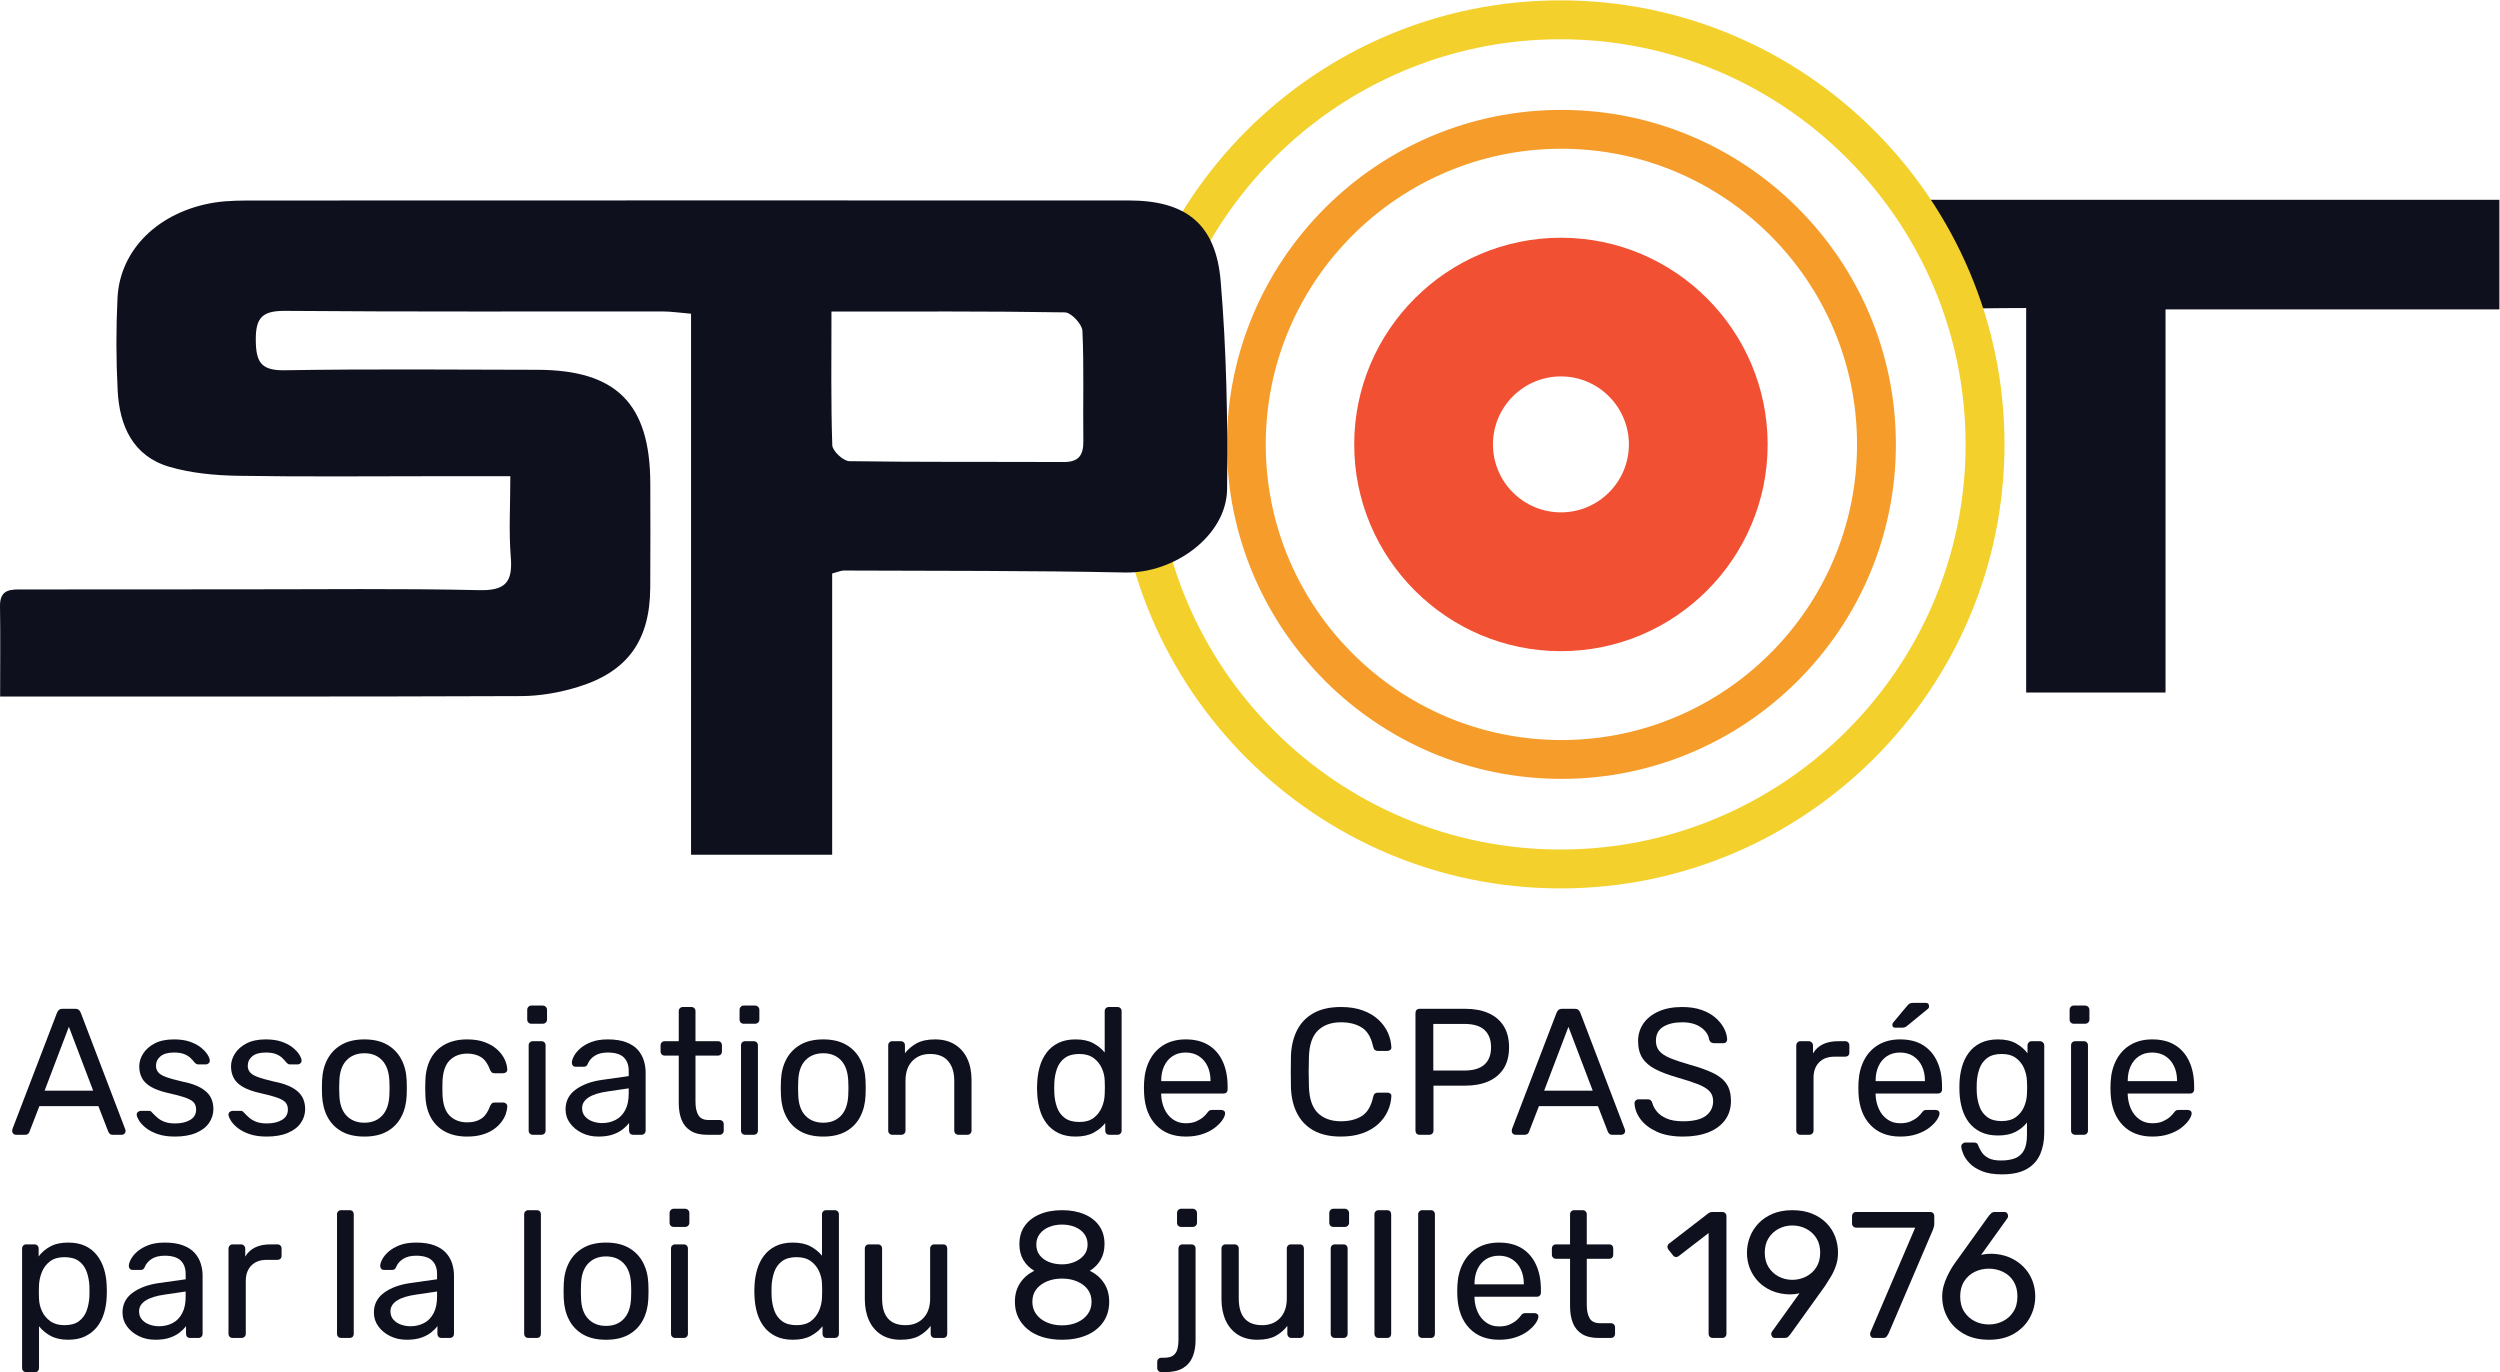 <?xml version="1.0" encoding="UTF-8" standalone="no"?>
<svg
   xmlns:dc="http://purl.org/dc/elements/1.1/"
   xmlns:cc="http://creativecommons.org/ns#"
   xmlns:rdf="http://www.w3.org/1999/02/22-rdf-syntax-ns#"
   xmlns:svg="http://www.w3.org/2000/svg"
   xmlns="http://www.w3.org/2000/svg"
   xmlns:sodipodi="http://sodipodi.sourceforge.net/DTD/sodipodi-0.dtd"
   xmlns:inkscape="http://www.inkscape.org/namespaces/inkscape"
   version="1.1"
   id="svg2"
   xml:space="preserve"
   width="746.667"
   height="409.813"
   viewBox="0 0 746.667 409.813"
   sodipodi:docname="the-vector-converter-1250-YhmRYawaPnstHPRA.eps"><defs
     id="defs6" /><sodipodi:namedview
     pagecolor="#ffffff"
     bordercolor="#666666"
     borderopacity="1"
     objecttolerance="10"
     gridtolerance="10"
     guidetolerance="10"
     inkscape:pageopacity="0"
     inkscape:pageshadow="2"
     inkscape:window-width="640"
     inkscape:window-height="480"
     id="namedview4" /><g
     id="g10"
     inkscape:groupmode="layer"
     inkscape:label="ink_ext_XXXXXX"
     transform="matrix(1.333,0,0,-1.333,0,409.813)"><g
       id="g12"
       transform="scale(0.1)"><path
         d="m 5600,2626.52 v -245.43 h -748.01 v -858.44 h -312.28 v 861.56 c -294.48,0 -118.63,-21.59 -168.44,126.29 -12.75,37.98 -32.65,73.49 -52.16,116.15 H 5600 v -0.13"
         style="fill:#0e101d;fill-opacity:1;fill-rule:nonzero;stroke:none"
         id="path14" /><path
         d="m 3497.35,2230.99 c -84.02,0 -152.3,-68.28 -152.3,-152.31 0,-84.01 68.28,-152.3 152.3,-152.3 84.03,0 152.31,68.29 152.31,152.3 -0.13,84.03 -68.41,152.31 -152.31,152.31 z m 0,-615.6 c -255.45,0 -463.16,207.84 -463.16,463.17 0,255.32 207.84,463.16 463.16,463.16 255.33,0 463.17,-207.84 463.17,-463.16 0,-255.33 -207.84,-463.17 -463.17,-463.17"
         style="fill:#f15032;fill-opacity:1;fill-rule:nonzero;stroke:none"
         id="path16" /><path
         d="m 3498.4,2753.47 c -372.12,0 -674.91,-302.79 -674.91,-674.91 0,-372.12 302.79,-674.91 674.91,-674.91 372.12,0 674.91,302.79 674.91,674.91 -0.14,372.24 -302.79,674.91 -674.91,674.91 z m 0,-1411.87 c -406.46,0 -737.09,330.63 -737.09,737.08 0,406.46 330.63,737.09 737.09,737.09 406.45,0 737.08,-330.63 737.08,-737.09 0,-406.45 -330.76,-737.08 -737.08,-737.08"
         style="fill:#f59c2a;fill-opacity:1;fill-rule:nonzero;stroke:none"
         id="path18" /><path
         d="m 3498.4,2741.11 c -365.23,0 -662.43,-297.2 -662.43,-662.43 0,-365.22 297.2,-662.42 662.43,-662.42 365.22,0 662.42,297.2 662.42,662.42 0,365.23 -297.2,662.43 -662.42,662.43 z m 0,-1349.69 c -379.02,0 -687.28,308.26 -687.28,687.26 0,379.02 308.26,687.27 687.28,687.27 379,0 687.26,-308.25 687.26,-687.27 0,-379 -308.38,-687.26 -687.26,-687.26 z m 0,1411.87 c -399.57,0 -724.6,-325.04 -724.6,-724.61 0,-399.56 325.03,-724.59 724.6,-724.59 399.56,0 724.59,325.03 724.59,724.59 0,399.57 -325.03,724.61 -724.59,724.61 z m 0,-1474.04 c -413.22,0 -749.44,336.22 -749.44,749.43 0,413.23 336.22,749.45 749.44,749.45 413.21,0 749.43,-336.22 749.43,-749.45 0,-413.21 -336.22,-749.43 -749.43,-749.43"
         style="fill:#f59c2a;fill-opacity:1;fill-rule:nonzero;stroke:none"
         id="path20" /><path
         d="m 3496.31,2998.9 c -507.38,0 -920.21,-412.83 -920.21,-920.22 0,-507.38 412.83,-920.21 920.21,-920.21 507.39,0 920.22,412.83 920.22,920.21 0,507.39 -412.83,920.22 -920.22,920.22 z m 0,-1902.6 c -541.72,0 -982.38,440.66 -982.38,982.38 0,541.73 440.66,982.39 982.38,982.39 541.73,0 982.39,-440.66 982.39,-982.39 0,-541.72 -440.79,-982.38 -982.39,-982.38"
         style="fill:#f3d02b;fill-opacity:1;fill-rule:nonzero;stroke:none"
         id="path22" /><path
         d="m 3496.31,2986.41 c -500.49,0 -907.73,-407.23 -907.73,-907.73 0,-500.49 407.24,-907.73 907.73,-907.73 500.5,0 907.73,407.24 907.73,907.73 0,500.5 -407.23,907.73 -907.73,907.73 z m 0,-1840.43 c -514.28,0 -932.7,418.43 -932.7,932.58 0,514.28 418.42,932.7 932.7,932.7 514.29,0 932.7,-418.42 932.7,-932.7 -0.12,-514.15 -418.54,-932.58 -932.7,-932.58 z m 0,1902.61 c -534.83,0 -969.9,-435.07 -969.9,-969.91 0,-534.82 435.07,-969.89 969.9,-969.89 534.83,0 969.9,435.07 969.9,969.89 0,534.84 -435.07,969.91 -969.9,969.91 z m 0,-1964.77 c -548.49,0 -994.87,446.25 -994.87,994.86 0,548.62 446.26,994.88 994.87,994.88 548.62,0 994.88,-446.26 994.88,-994.88 -0.14,-548.61 -446.39,-994.86 -994.88,-994.86"
         style="fill:#f3d02b;fill-opacity:1;fill-rule:nonzero;stroke:none"
         id="path24" /><path
         d="m 2383.08,2039.15 c -160.11,0.77 -320.22,-0.52 -480.2,1.95 -13.53,0.26 -37.72,22.89 -38.11,35.76 -3.26,96.78 -1.83,193.68 -1.83,299.42 181.97,0 352.62,1.04 523.13,-1.82 13.92,-0.26 38.37,-26.28 39.15,-41.23 3.77,-82.07 0.91,-164.28 2.08,-246.48 0.39,-32.13 -9.88,-47.73 -44.22,-47.6 m 351.96,404.76 c -10.8,129.54 -78.56,181.31 -206.29,181.31 -652.15,0.14 -1304.43,0.14 -1956.578,-0.13 -30.309,0 -60.871,0.13 -90.656,-4.42 -124.993,-19.64 -213.047,-104.83 -218.25,-214.09 -3.383,-69.19 -3.25,-138.78 0.39,-207.97 4.16,-78.7 34.336,-146.46 116.149,-170.26 49.035,-14.31 102.097,-19.12 153.609,-20.03 149.441,-2.47 299.02,-0.91 448.465,-0.91 51.381,0 102.751,0 161.541,0 0,-65.68 -3.64,-123.82 1.04,-181.44 4.55,-56.06 -11.96,-75.31 -71.14,-73.88 -177.543,4.03 -355.347,1.69 -533.011,1.82 -162.582,0 -325.039,-0.26 -487.493,-0.26 -26.789,0 -53.457,2.47 -52.805,-37.59 1.039,-64.51 0.262,-129.02 0.262,-202.25 396.309,0 781.829,-0.65 1167.217,0.91 42.66,0.13 86.75,7.93 127.72,20.55 111.6,34.34 161.02,104.7 161.67,222.28 0.52,78.04 0.39,155.95 0.13,233.99 -0.52,178.19 -75.7,253.89 -253.11,254.28 -188.47,0.39 -377.06,2.08 -565.525,-1.04 -53.195,-0.91 -64.77,17.56 -65.293,67.11 -0.519,51.64 15.086,66.34 66.465,65.95 281.723,-2.34 563.313,-1.04 845.033,-1.3 18.74,0 37.59,-2.86 63.74,-5.08 V 1159.25 h 316.19 v 630.17 c 13.91,3.64 20.03,6.63 26.14,6.63 210.06,-0.91 420.24,0 630.3,-4.42 109.9,-2.34 227.09,82.07 228.4,186.52 1.69,155.16 -1.31,311.11 -14.31,465.76"
         style="fill:#0e101d;fill-opacity:1;fill-rule:nonzero;stroke:none"
         id="path26" /><path
         d="M 99.91,630.609 H 208.77 L 154.336,773.762 Z M 35.402,531.828 c -2.164,0 -4.035,0.801 -5.652,2.422 -1.609,1.621 -2.414,3.488 -2.414,5.648 0,1.352 0.129,2.821 0.399,4.43 L 127.73,805.199 c 1.071,2.699 2.547,4.852 4.438,6.461 1.871,1.61 4.695,2.418 8.461,2.418 h 27.418 c 3.762,0 6.586,-0.808 8.469,-2.418 1.879,-1.609 3.355,-3.762 4.437,-6.461 l 99.59,-260.871 c 0.543,-1.609 0.805,-3.078 0.805,-4.43 0,-2.16 -0.805,-4.027 -2.418,-5.648 -1.617,-1.621 -3.496,-2.422 -5.649,-2.422 h -20.554 c -3.231,0 -5.582,0.801 -7.059,2.422 -1.484,1.621 -2.488,3.102 -3.027,4.449 l -22.172,57.242 H 88.215 L 66.039,538.699 c -0.274,-1.347 -1.211,-2.828 -2.824,-4.449 -1.613,-1.621 -4.035,-2.422 -7.258,-2.422 H 35.402"
         style="fill:#0e101d;fill-opacity:1;fill-rule:nonzero;stroke:none"
         id="path28" /><path
         d="m 391.824,527.809 c -15.051,0 -27.957,1.882 -38.703,5.632 -10.754,3.758 -19.492,8.34 -26.211,13.719 -6.719,5.371 -11.765,10.738 -15.113,16.129 -3.367,5.371 -5.188,9.68 -5.449,12.902 -0.27,2.95 0.668,5.239 2.824,6.84 2.144,1.617 4.297,2.438 6.453,2.438 h 18.145 c 1.335,0 2.48,-0.207 3.421,-0.617 0.938,-0.391 2.223,-1.551 3.829,-3.422 3.496,-3.77 7.394,-7.532 11.699,-11.289 4.293,-3.77 9.605,-6.852 15.926,-9.262 6.312,-2.438 14.171,-3.641 23.582,-3.641 13.711,0 25.003,2.614 33.871,7.871 8.875,5.243 13.312,12.961 13.312,23.172 0,6.719 -1.816,12.098 -5.449,16.129 -3.629,4.031 -10.078,7.66 -19.352,10.891 -9.273,3.219 -21.972,6.578 -38.105,10.09 -16.121,3.757 -28.899,8.39 -38.301,13.898 -9.414,5.5 -16.129,12.09 -20.16,19.75 -4.035,7.672 -6.051,16.34 -6.051,26.02 0,9.929 2.957,19.55 8.871,28.812 5.914,9.289 14.582,16.879 26.008,22.801 11.426,5.898 25.731,8.859 42.942,8.859 13.976,0 25.941,-1.75 35.886,-5.23 9.938,-3.512 18.145,-7.86 24.594,-13.11 6.453,-5.25 11.289,-10.41 14.512,-15.519 3.226,-5.113 4.976,-9.422 5.25,-12.91 0.258,-2.692 -0.547,-4.903 -2.422,-6.653 -1.887,-1.757 -4.035,-2.621 -6.449,-2.621 h -16.942 c -1.879,0 -3.422,0.41 -4.637,1.211 -1.207,0.813 -2.355,1.75 -3.421,2.813 -2.692,3.5 -5.852,7 -9.473,10.5 -3.637,3.476 -8.344,6.379 -14.113,8.656 -5.785,2.293 -13.379,3.434 -22.785,3.434 -13.442,0 -23.528,-2.821 -30.243,-8.481 -6.722,-5.633 -10.078,-12.762 -10.078,-21.351 0,-5.11 1.477,-9.68 4.434,-13.711 2.953,-4.039 8.597,-7.661 16.937,-10.879 8.325,-3.239 20.692,-6.739 37.09,-10.5 17.746,-3.489 31.715,-8.2 41.934,-14.11 10.215,-5.922 17.472,-12.769 21.777,-20.57 4.293,-7.789 6.445,-16.801 6.445,-27.012 0,-11.277 -3.226,-21.629 -9.671,-31.047 -6.45,-9.41 -16.129,-16.863 -29.028,-22.382 -12.906,-5.5 -28.769,-8.25 -47.586,-8.25"
         style="fill:#0e101d;fill-opacity:1;fill-rule:nonzero;stroke:none"
         id="path30" /><path
         d="m 597.457,527.809 c -15.059,0 -27.965,1.882 -38.707,5.632 -10.754,3.758 -19.492,8.34 -26.211,13.719 -6.719,5.371 -11.762,10.738 -15.117,16.129 -3.363,5.371 -5.18,9.68 -5.449,12.902 -0.262,2.95 0.672,5.239 2.828,6.84 2.148,1.617 4.293,2.438 6.453,2.438 h 18.144 c 1.34,0 2.481,-0.207 3.422,-0.617 0.942,-0.391 2.223,-1.551 3.828,-3.422 3.493,-3.77 7.395,-7.532 11.704,-11.289 4.289,-3.77 9.597,-6.852 15.918,-9.262 6.312,-2.438 14.175,-3.641 23.585,-3.641 13.711,0 25.004,2.614 33.875,7.871 8.872,5.243 13.309,12.961 13.309,23.172 0,6.719 -1.816,12.098 -5.449,16.129 -3.629,4.031 -10.078,7.66 -19.352,10.891 -9.269,3.219 -21.976,6.578 -38.105,10.09 -16.125,3.757 -28.895,8.39 -38.305,13.898 -9.41,5.5 -16.125,12.09 -20.156,19.75 -4.031,7.672 -6.051,16.34 -6.051,26.02 0,9.929 2.961,19.55 8.871,28.812 5.914,9.289 14.582,16.879 26.008,22.801 11.426,5.898 25.73,8.859 42.945,8.859 13.969,0 25.938,-1.75 35.883,-5.23 9.938,-3.512 18.145,-7.86 24.594,-13.11 6.457,-5.25 11.285,-10.41 14.512,-15.519 3.226,-5.113 4.972,-9.422 5.246,-12.91 0.261,-2.692 -0.543,-4.903 -2.418,-6.653 -1.883,-1.757 -4.032,-2.621 -6.453,-2.621 h -16.938 c -1.879,0 -3.426,0.41 -4.637,1.211 -1.207,0.813 -2.359,1.75 -3.421,2.813 -2.696,3.5 -5.852,7 -9.477,10.5 -3.637,3.476 -8.336,6.379 -14.113,8.656 -5.785,2.293 -13.375,3.434 -22.778,3.434 -13.449,0 -23.531,-2.821 -30.246,-8.481 -6.722,-5.633 -10.078,-12.762 -10.078,-21.351 0,-5.11 1.477,-9.68 4.434,-13.711 2.957,-4.039 8.597,-7.661 16.937,-10.879 8.328,-3.239 20.692,-6.739 37.094,-10.5 17.742,-3.489 31.711,-8.2 41.934,-14.11 10.207,-5.922 17.468,-12.769 21.777,-20.57 4.289,-7.789 6.441,-16.801 6.441,-27.012 0,-11.277 -3.226,-21.629 -9.672,-31.047 -6.449,-9.41 -16.132,-16.863 -29.027,-22.382 -12.906,-5.5 -28.769,-8.25 -47.582,-8.25"
         style="fill:#0e101d;fill-opacity:1;fill-rule:nonzero;stroke:none"
         id="path32" /><path
         d="m 816.395,558.859 c 16.668,0 29.972,5.289 39.918,15.922 9.949,10.61 15.324,26.149 16.128,46.571 0.27,4.039 0.403,9.128 0.403,15.32 0,6.18 -0.133,11.289 -0.403,15.316 -0.804,20.434 -6.179,35.953 -16.128,46.571 -9.946,10.621 -23.25,15.929 -39.918,15.929 -16.668,0 -30.04,-5.308 -40.118,-15.929 -10.078,-10.618 -15.386,-26.137 -15.925,-46.571 -0.27,-4.027 -0.403,-9.136 -0.403,-15.316 0,-6.192 0.133,-11.281 0.403,-15.32 0.539,-20.422 5.847,-35.961 15.925,-46.571 10.078,-10.633 23.45,-15.922 40.118,-15.922 z m 0,-31.05 c -20.426,0 -37.493,3.902 -51.204,11.691 -13.711,7.789 -24.191,18.602 -31.453,32.461 -7.258,13.828 -11.293,29.629 -12.097,47.359 -0.262,4.571 -0.403,10.418 -0.403,17.539 0,7.129 0.141,12.84 0.403,17.141 0.804,18.012 4.902,33.879 12.304,47.578 7.383,13.723 17.942,24.461 31.653,32.274 13.703,7.777 30.64,11.679 50.797,11.679 20.16,0 37.097,-3.902 50.808,-11.679 13.703,-7.813 24.258,-18.551 31.649,-32.274 7.394,-13.699 11.496,-29.566 12.3,-47.578 0.258,-4.301 0.403,-10.012 0.403,-17.141 0,-7.121 -0.145,-12.968 -0.403,-17.539 -0.804,-17.73 -4.839,-33.531 -12.097,-47.359 -7.258,-13.859 -17.742,-24.672 -31.453,-32.461 -13.711,-7.789 -30.782,-11.691 -51.207,-11.691"
         style="fill:#0e101d;fill-opacity:1;fill-rule:nonzero;stroke:none"
         id="path34" /><path
         d="m 1046.62,527.809 c -19.09,0 -35.55,3.691 -49.393,11.082 -13.848,7.39 -24.536,18 -32.055,31.847 -7.527,13.852 -11.559,30.453 -12.098,49.801 -0.265,4.031 -0.398,9.41 -0.398,16.133 0,6.719 0.133,12.098 0.398,16.117 0.539,19.371 4.571,35.949 12.098,49.813 7.519,13.828 18.207,24.449 32.055,31.839 13.843,7.387 30.303,11.09 49.393,11.09 15.59,0 28.96,-2.14 40.12,-6.453 11.15,-4.297 20.36,-9.797 27.62,-16.519 7.25,-6.719 12.7,-13.989 16.33,-21.778 3.63,-7.793 5.57,-15.191 5.84,-22.179 0.27,-2.684 -0.54,-4.832 -2.42,-6.442 -1.88,-1.629 -4.16,-2.441 -6.85,-2.441 h -19.35 c -2.7,0 -4.71,0.621 -6.05,1.82 -1.35,1.223 -2.69,3.289 -4.03,6.25 -4.84,13.172 -11.43,22.441 -19.76,27.832 -8.34,5.367 -18.69,8.07 -31.05,8.07 -16.12,0 -29.23,-4.98 -39.31,-14.929 -10.077,-9.942 -15.522,-25.953 -16.327,-47.981 -0.274,-9.672 -0.274,-19.082 0,-28.222 0.805,-22.309 6.25,-38.379 16.327,-48.188 10.08,-9.812 23.19,-14.711 39.31,-14.711 12.36,0 22.71,2.68 31.05,8.059 8.33,5.371 14.92,14.64 19.76,27.82 1.34,2.949 2.68,5.102 4.03,6.449 1.34,1.352 3.35,2.024 6.05,2.024 h 19.35 c 2.69,0 4.97,-0.883 6.85,-2.621 1.88,-1.75 2.69,-3.969 2.42,-6.661 -0.27,-5.628 -1.48,-11.429 -3.62,-17.332 -2.16,-5.918 -5.59,-11.886 -10.29,-17.949 -4.7,-6.039 -10.55,-11.418 -17.54,-16.121 -6.99,-4.707 -15.31,-8.469 -25,-11.289 -9.67,-2.82 -20.83,-4.23 -33.46,-4.23"
         style="fill:#0e101d;fill-opacity:1;fill-rule:nonzero;stroke:none"
         id="path36" /><path
         d="m 1193.78,531.828 c -2.68,0 -4.9,0.871 -6.65,2.621 -1.75,1.762 -2.62,3.969 -2.62,6.66 V 732.23 c 0,2.68 0.87,4.911 2.62,6.649 1.75,1.742 3.97,2.621 6.65,2.621 h 19.36 c 2.68,0 4.91,-0.879 6.65,-2.621 1.75,-1.738 2.63,-3.969 2.63,-6.649 V 541.109 c 0,-2.691 -0.88,-4.898 -2.63,-6.66 -1.74,-1.75 -3.97,-2.621 -6.65,-2.621 z m -3.22,248.781 c -2.69,0 -4.91,0.86 -6.65,2.621 -1.75,1.75 -2.63,3.961 -2.63,6.649 v 21.781 c 0,2.68 0.88,4.981 2.63,6.852 1.74,1.886 3.96,2.828 6.65,2.828 h 25.4 c 2.69,0 4.97,-0.942 6.85,-2.828 1.88,-1.871 2.83,-4.172 2.83,-6.852 v -21.781 c 0,-2.688 -0.95,-4.899 -2.83,-6.649 -1.88,-1.761 -4.16,-2.621 -6.85,-2.621 h -25.4"
         style="fill:#0e101d;fill-opacity:1;fill-rule:nonzero;stroke:none"
         id="path38" /><path
         d="m 1349.01,558.031 c 11.02,0 21.1,2.36 30.25,7.078 9.13,4.692 16.33,12.02 21.57,21.969 5.24,9.942 7.86,22.442 7.86,37.492 v 11.301 L 1361.92,629 c -19.09,-2.672 -33.47,-7.191 -43.15,-13.488 -9.67,-6.332 -14.51,-14.321 -14.51,-24 0,-7.543 2.21,-13.782 6.65,-18.75 4.44,-4.981 10.08,-8.66 16.94,-11.09 6.85,-2.41 13.9,-3.641 21.16,-3.641 z m -8.46,-30.222 c -13.45,0 -25.68,2.679 -36.7,8.062 -11.02,5.379 -19.89,12.629 -26.61,21.77 -6.72,9.14 -10.08,19.488 -10.08,31.05 0,18.539 7.53,33.329 22.58,44.348 15.05,11.02 34.67,18.289 58.87,21.77 l 60.08,8.48 v 11.68 c 0,12.91 -3.7,23 -11.09,30.242 -7.39,7.258 -19.42,10.891 -36.09,10.891 -11.83,0 -21.5,-2.411 -29.03,-7.25 -7.52,-4.84 -12.77,-11.032 -15.72,-18.563 -1.62,-4.019 -4.44,-6.039 -8.47,-6.039 h -18.14 c -2.96,0 -5.18,0.871 -6.66,2.621 -1.48,1.738 -2.22,3.828 -2.22,6.25 0,4.027 1.55,9 4.64,14.91 3.09,5.91 7.86,11.699 14.31,17.34 6.46,5.649 14.72,10.418 24.8,14.32 10.08,3.899 22.38,5.84 36.9,5.84 16.12,0 29.7,-2.09 40.72,-6.25 11.02,-4.172 19.69,-9.742 26.01,-16.722 6.31,-7.008 10.88,-14.938 13.71,-23.797 2.82,-8.864 4.23,-17.883 4.23,-27.012 V 541.109 c 0,-2.691 -0.88,-4.898 -2.62,-6.66 -1.75,-1.75 -3.97,-2.621 -6.66,-2.621 h -18.54 c -2.96,0 -5.24,0.871 -6.86,2.621 -1.61,1.762 -2.42,3.969 -2.42,6.66 v 17.332 c -3.49,-4.832 -8.2,-9.601 -14.11,-14.312 -5.91,-4.699 -13.3,-8.598 -22.18,-11.68 -8.86,-3.09 -19.75,-4.64 -32.65,-4.64"
         style="fill:#0e101d;fill-opacity:1;fill-rule:nonzero;stroke:none"
         id="path40" /><path
         d="m 1584.48,531.828 c -15.05,0 -27.28,2.883 -36.68,8.672 -9.42,5.781 -16.28,13.98 -20.57,24.609 -4.31,10.61 -6.45,23.172 -6.45,37.692 V 709.25 h -31.45 c -2.69,0 -4.91,0.859 -6.65,2.621 -1.75,1.738 -2.62,3.969 -2.62,6.641 v 13.718 c 0,2.68 0.87,4.911 2.62,6.649 1.74,1.742 3.96,2.621 6.65,2.621 h 31.45 v 67.34 c 0,2.672 0.87,4.898 2.62,6.66 1.75,1.73 3.96,2.602 6.65,2.602 H 1549 c 2.69,0 4.91,-0.872 6.66,-2.602 1.74,-1.762 2.62,-3.988 2.62,-6.66 V 741.5 h 50 c 2.95,0 5.24,-0.879 6.85,-2.621 1.61,-1.738 2.42,-3.969 2.42,-6.649 v -13.718 c 0,-2.672 -0.81,-4.903 -2.42,-6.641 -1.61,-1.762 -3.9,-2.621 -6.85,-2.621 h -50 V 605.621 c 0,-12.633 2.15,-22.59 6.45,-29.832 4.3,-7.258 11.95,-10.891 22.98,-10.891 h 24.6 c 2.68,0 4.9,-0.878 6.65,-2.617 1.74,-1.75 2.62,-3.972 2.62,-6.66 v -14.512 c 0,-2.691 -0.88,-4.898 -2.62,-6.66 -1.75,-1.75 -3.97,-2.621 -6.65,-2.621 h -27.83"
         style="fill:#0e101d;fill-opacity:1;fill-rule:nonzero;stroke:none"
         id="path42" /><path
         d="m 1669.56,531.828 c -2.69,0 -4.91,0.871 -6.65,2.621 -1.76,1.762 -2.63,3.969 -2.63,6.66 V 732.23 c 0,2.68 0.87,4.911 2.63,6.649 1.74,1.742 3.96,2.621 6.65,2.621 h 19.35 c 2.68,0 4.9,-0.879 6.65,-2.621 1.75,-1.738 2.62,-3.969 2.62,-6.649 V 541.109 c 0,-2.691 -0.87,-4.898 -2.62,-6.66 -1.75,-1.75 -3.97,-2.621 -6.65,-2.621 z m -3.23,248.781 c -2.69,0 -4.9,0.86 -6.65,2.621 -1.76,1.75 -2.62,3.961 -2.62,6.649 v 21.781 c 0,2.68 0.86,4.981 2.62,6.852 1.75,1.886 3.96,2.828 6.65,2.828 h 25.4 c 2.69,0 4.97,-0.942 6.85,-2.828 1.88,-1.871 2.83,-4.172 2.83,-6.852 v -21.781 c 0,-2.688 -0.95,-4.899 -2.83,-6.649 -1.88,-1.761 -4.16,-2.621 -6.85,-2.621 h -25.4"
         style="fill:#0e101d;fill-opacity:1;fill-rule:nonzero;stroke:none"
         id="path44" /><path
         d="m 1844.55,558.859 c 16.66,0 29.97,5.289 39.91,15.922 9.95,10.61 15.33,26.149 16.13,46.571 0.27,4.039 0.4,9.128 0.4,15.32 0,6.18 -0.13,11.289 -0.4,15.316 -0.8,20.434 -6.18,35.953 -16.13,46.571 -9.94,10.621 -23.25,15.929 -39.91,15.929 -16.67,0 -30.04,-5.308 -40.12,-15.929 -10.08,-10.618 -15.39,-26.137 -15.93,-46.571 -0.27,-4.027 -0.4,-9.136 -0.4,-15.316 0,-6.192 0.13,-11.281 0.4,-15.32 0.54,-20.422 5.85,-35.961 15.93,-46.571 10.08,-10.633 23.45,-15.922 40.12,-15.922 z m 0,-31.05 c -20.43,0 -37.5,3.902 -51.21,11.691 -13.71,7.789 -24.19,18.602 -31.45,32.461 -7.26,13.828 -11.29,29.629 -12.1,47.359 -0.26,4.571 -0.4,10.418 -0.4,17.539 0,7.129 0.14,12.84 0.4,17.141 0.81,18.012 4.9,33.879 12.3,47.578 7.39,13.723 17.94,24.461 31.66,32.274 13.7,7.777 30.64,11.679 50.8,11.679 20.15,0 37.09,-3.902 50.8,-11.679 13.71,-7.813 24.26,-18.551 31.65,-32.274 7.39,-13.699 11.5,-29.566 12.3,-47.578 0.26,-4.301 0.4,-10.012 0.4,-17.141 0,-7.121 -0.14,-12.968 -0.4,-17.539 -0.8,-17.73 -4.84,-33.531 -12.1,-47.359 -7.25,-13.859 -17.74,-24.672 -31.45,-32.461 -13.71,-7.789 -30.78,-11.691 -51.2,-11.691"
         style="fill:#0e101d;fill-opacity:1;fill-rule:nonzero;stroke:none"
         id="path46" /><path
         d="m 1999.37,531.828 c -2.69,0 -4.91,0.871 -6.65,2.621 -1.75,1.762 -2.62,3.969 -2.62,6.66 V 732.23 c 0,2.68 0.87,4.911 2.62,6.649 1.74,1.742 3.96,2.621 6.65,2.621 h 18.95 c 2.69,0 4.9,-0.879 6.66,-2.621 1.74,-1.738 2.61,-3.969 2.61,-6.649 v -17.742 c 6.99,9.133 15.79,16.582 26.41,22.371 10.62,5.782 24.26,8.672 40.93,8.672 17.47,0 32.32,-3.82 44.55,-11.48 12.23,-7.68 21.51,-18.289 27.82,-31.86 6.32,-13.582 9.48,-29.382 9.48,-47.382 v -113.7 c 0,-2.691 -0.88,-4.898 -2.62,-6.66 -1.75,-1.75 -3.97,-2.621 -6.65,-2.621 h -20.17 c -2.68,0 -4.9,0.871 -6.65,2.621 -1.75,1.762 -2.62,3.969 -2.62,6.66 v 111.68 c 0,18.82 -4.57,33.539 -13.7,44.152 -9.15,10.629 -22.59,15.938 -40.33,15.938 -16.67,0 -30.04,-5.309 -40.11,-15.938 -10.08,-10.613 -15.13,-25.332 -15.13,-44.152 v -111.68 c 0,-2.691 -0.87,-4.898 -2.62,-6.66 -1.75,-1.75 -3.97,-2.621 -6.65,-2.621 h -20.16"
         style="fill:#0e101d;fill-opacity:1;fill-rule:nonzero;stroke:none"
         id="path48" /><path
         d="m 2418.29,560.469 c 13.44,0 24.19,3.082 32.26,9.261 8.06,6.2 14.11,14.059 18.14,23.598 4.03,9.543 6.18,19.281 6.45,29.231 0.27,4.293 0.4,9.472 0.4,15.519 0,6.051 -0.13,11.223 -0.4,15.531 -0.27,9.403 -2.48,18.672 -6.65,27.809 -4.17,9.133 -10.36,16.672 -18.55,22.594 -8.2,5.898 -18.74,8.867 -31.65,8.867 -13.71,0 -24.59,-3.027 -32.66,-9.07 -8.06,-6.047 -13.85,-13.989 -17.33,-23.789 -3.5,-9.829 -5.52,-20.36 -6.05,-31.661 -0.27,-7.8 -0.27,-15.597 0,-23.379 0.53,-11.289 2.55,-21.851 6.05,-31.652 3.48,-9.828 9.27,-17.75 17.33,-23.789 8.07,-6.059 18.95,-9.07 32.66,-9.07 z m -8.47,-32.66 c -14.78,0 -27.55,2.621 -38.3,7.859 -10.75,5.242 -19.56,12.363 -26.41,21.371 -6.85,9 -11.97,19.281 -15.32,30.84 -3.36,11.551 -5.31,23.793 -5.85,36.691 -0.27,4.289 -0.4,8.34 -0.4,12.102 0,3.769 0.13,7.789 0.4,12.098 0.54,12.621 2.49,24.718 5.85,36.289 3.35,11.543 8.47,21.89 15.32,31.043 6.85,9.128 15.66,16.339 26.41,21.558 10.75,5.262 23.52,7.871 38.3,7.871 15.86,0 29.04,-2.82 39.52,-8.461 10.48,-5.66 19.08,-12.64 25.8,-20.968 v 92.738 c 0,2.672 0.88,4.898 2.63,6.66 1.74,1.73 3.96,2.602 6.64,2.602 h 19.36 c 2.69,0 4.9,-0.872 6.65,-2.602 1.75,-1.762 2.63,-3.988 2.63,-6.66 V 541.109 c 0,-2.691 -0.88,-4.898 -2.63,-6.66 -1.75,-1.75 -3.96,-2.621 -6.65,-2.621 h -18.14 c -2.97,0 -5.24,0.871 -6.86,2.621 -1.61,1.762 -2.42,3.969 -2.42,6.66 v 16.922 c -6.72,-8.59 -15.46,-15.781 -26.2,-21.562 -10.76,-5.778 -24.2,-8.66 -40.33,-8.66"
         style="fill:#0e101d;fill-opacity:1;fill-rule:nonzero;stroke:none"
         id="path50" /><path
         d="m 2601.75,651.988 h 110.47 v 1.211 c 0,12.09 -2.22,22.84 -6.65,32.25 -4.43,9.41 -10.82,16.871 -19.15,22.379 -8.33,5.524 -18.29,8.274 -29.84,8.274 -11.56,0 -21.44,-2.75 -29.63,-8.274 -8.2,-5.508 -14.45,-12.969 -18.75,-22.379 -4.3,-9.41 -6.45,-20.16 -6.45,-32.25 z m 55.24,-124.179 c -27.97,0 -50.14,8.531 -66.53,25.601 -16.4,17.07 -25.41,40.391 -27.02,69.961 -0.27,3.481 -0.4,7.988 -0.4,13.488 0,5.52 0.13,10.012 0.4,13.52 1.07,19.082 5.51,35.812 13.31,50.191 7.8,14.391 18.47,25.469 32.05,33.282 13.58,7.777 29.5,11.679 47.78,11.679 20.43,0 37.56,-4.293 51.41,-12.902 13.84,-8.609 24.4,-20.84 31.65,-36.688 7.26,-15.863 10.89,-34.41 10.89,-55.64 v -6.86 c 0,-2.961 -0.88,-5.242 -2.62,-6.851 -1.75,-1.61 -3.97,-2.418 -6.65,-2.418 h -139.51 c 0,-0.281 0,-0.801 0,-1.613 0,-0.797 0,-1.481 0,-2.02 0.53,-11.019 2.95,-21.301 7.26,-30.848 4.29,-9.543 10.54,-17.269 18.74,-23.179 8.2,-5.922 17.81,-8.871 28.83,-8.871 9.68,0 17.75,1.48 24.19,4.437 6.46,2.953 11.7,6.25 15.73,9.883 4.03,3.617 6.72,6.5 8.06,8.66 2.42,3.231 4.3,5.168 5.65,5.84 1.34,0.68 3.49,1.019 6.45,1.019 h 19.76 c 2.42,0 4.49,-0.742 6.25,-2.218 1.74,-1.473 2.48,-3.571 2.21,-6.25 -0.27,-4.024 -2.41,-8.942 -6.45,-14.731 -4.03,-5.769 -9.74,-11.472 -17.13,-17.121 -7.4,-5.648 -16.53,-10.281 -27.42,-13.91 -10.89,-3.629 -23.19,-5.441 -36.89,-5.441"
         style="fill:#0e101d;fill-opacity:1;fill-rule:nonzero;stroke:none"
         id="path52" /><path
         d="m 3004.53,527.809 c -24.73,0 -45.21,4.562 -61.47,13.703 -16.27,9.129 -28.57,21.906 -36.9,38.308 -8.34,16.391 -12.91,35.481 -13.71,57.25 -0.27,11.02 -0.4,22.852 -0.4,35.489 0,12.621 0.13,24.711 0.4,36.293 0.8,21.769 5.37,40.839 13.71,57.238 8.33,16.398 20.63,29.172 36.9,38.308 16.26,9.133 36.74,13.704 61.47,13.704 18.57,0 34.82,-2.551 48.79,-7.653 13.98,-5.109 25.61,-11.969 34.88,-20.57 9.27,-8.59 16.33,-18.207 21.18,-28.828 4.83,-10.61 7.51,-21.571 8.06,-32.86 0.27,-2.41 -0.47,-4.429 -2.23,-6.043 -1.74,-1.617 -3.81,-2.418 -6.25,-2.418 h -22.17 c -2.41,0 -4.5,0.668 -6.25,2.008 -1.75,1.34 -3.02,3.782 -3.82,7.262 -4.57,20.98 -13.11,35.34 -25.61,43.141 -12.5,7.8 -28.01,11.699 -46.58,11.699 -21.77,0 -38.96,-6.129 -51.6,-18.34 -12.64,-12.25 -19.35,-31.789 -20.16,-58.68 -0.8,-22.05 -0.8,-44.621 0,-67.73 0.81,-26.899 7.52,-46.442 20.16,-58.668 12.64,-12.231 29.83,-18.344 51.6,-18.344 18.57,0 34.08,3.883 46.58,11.692 12.5,7.789 21.04,22.171 25.61,43.14 0.8,3.5 2.07,5.91 3.82,7.262 1.75,1.348 3.84,2.019 6.25,2.019 h 22.17 c 2.44,0 4.51,-0.742 6.25,-2.222 1.76,-1.481 2.5,-3.43 2.23,-5.848 -0.55,-11.301 -3.23,-22.32 -8.06,-33.062 -4.85,-10.75 -11.91,-20.418 -21.18,-29.028 -9.27,-8.609 -20.9,-15.472 -34.88,-20.562 -13.97,-5.11 -30.22,-7.66 -48.79,-7.66"
         style="fill:#0e101d;fill-opacity:1;fill-rule:nonzero;stroke:none"
         id="path54" /><path
         d="m 3211.39,675.789 h 69.73 c 19.9,0 34.83,4.43 44.77,13.289 9.94,8.891 14.91,21.781 14.91,38.723 0,16.66 -4.82,29.551 -14.5,38.699 -9.69,9.129 -24.75,13.699 -45.18,13.699 h -69.73 z m -30.66,-143.961 c -2.96,0 -5.24,0.871 -6.85,2.621 -1.62,1.762 -2.42,3.969 -2.42,6.66 v 263.289 c 0,2.961 0.8,5.313 2.42,7.051 1.61,1.75 3.89,2.629 6.85,2.629 h 102.41 c 19.9,0 37.16,-3.219 51.82,-9.68 14.64,-6.449 26.01,-16.058 34.07,-28.828 8.06,-12.769 12.1,-28.699 12.1,-47.769 0,-19.09 -4.04,-34.961 -12.1,-47.582 -8.06,-12.641 -19.43,-22.18 -34.07,-28.629 -14.66,-6.461 -31.92,-9.68 -51.82,-9.68 h -71.36 V 541.109 c 0,-2.691 -0.88,-4.898 -2.62,-6.66 -1.76,-1.75 -4.1,-2.621 -7.05,-2.621 h -21.38"
         style="fill:#0e101d;fill-opacity:1;fill-rule:nonzero;stroke:none"
         id="path56" /><path
         d="m 3459.76,630.609 h 108.86 l -54.44,143.153 z m -64.52,-98.781 c -2.16,0 -4.03,0.801 -5.64,2.422 -1.61,1.621 -2.42,3.488 -2.42,5.648 0,1.352 0.13,2.821 0.4,4.43 l 99.99,260.871 c 1.08,2.699 2.55,4.852 4.44,6.461 1.87,1.61 4.71,2.418 8.47,2.418 h 27.42 c 3.76,0 6.57,-0.808 8.46,-2.418 1.87,-1.609 3.37,-3.762 4.44,-6.461 l 99.58,-260.871 c 0.55,-1.609 0.82,-3.078 0.82,-4.43 0,-2.16 -0.82,-4.027 -2.43,-5.648 -1.61,-1.621 -3.5,-2.422 -5.64,-2.422 h -20.56 c -3.23,0 -5.58,0.801 -7.05,2.422 -1.49,1.621 -2.49,3.102 -3.04,4.449 l -22.17,57.242 h -132.25 l -22.17,-57.242 c -0.28,-1.347 -1.22,-2.828 -2.83,-4.449 -1.61,-1.621 -4.03,-2.422 -7.26,-2.422 h -20.56"
         style="fill:#0e101d;fill-opacity:1;fill-rule:nonzero;stroke:none"
         id="path58" /><path
         d="m 3771.04,527.809 c -23.39,0 -43.01,3.621 -58.88,10.89 -15.86,7.242 -28.02,16.582 -36.5,28.02 -8.45,11.41 -12.95,23.441 -13.49,36.082 0,2.148 0.86,4.09 2.62,5.84 1.74,1.757 3.83,2.64 6.25,2.64 h 20.56 c 3.22,0 5.65,-0.82 7.27,-2.429 1.61,-1.622 2.67,-3.5 3.22,-5.641 1.61,-6.449 4.96,-12.84 10.07,-19.16 5.11,-6.321 12.44,-11.551 21.97,-15.723 9.54,-4.18 21.84,-6.25 36.91,-6.25 23.11,0 40.1,4.094 50.99,12.293 10.9,8.199 16.34,19.16 16.34,32.859 0,9.418 -2.9,17 -8.66,22.79 -5.8,5.769 -14.6,10.941 -26.43,15.519 -11.82,4.57 -27.14,9.551 -45.96,14.922 -19.61,5.641 -35.88,11.82 -48.78,18.551 -12.91,6.707 -22.51,15.047 -28.83,25 -6.33,9.929 -9.48,22.566 -9.48,37.898 0,14.5 3.89,27.469 11.68,38.91 7.81,11.41 19.1,20.489 33.88,27.211 14.79,6.707 32.52,10.071 53.22,10.071 16.67,0 31.25,-2.204 43.75,-6.653 12.49,-4.429 22.91,-10.34 31.25,-17.73 8.32,-7.399 14.65,-15.328 18.96,-23.789 4.3,-8.469 6.58,-16.739 6.84,-24.801 0,-1.891 -0.67,-3.711 -2.02,-5.438 -1.34,-1.75 -3.48,-2.621 -6.43,-2.621 h -21.38 c -1.88,0 -3.83,0.539 -5.84,1.61 -2.02,1.07 -3.57,3.101 -4.64,6.05 -1.61,11.008 -7.8,20.29 -18.54,27.821 -10.76,7.519 -24.75,11.289 -41.95,11.289 -17.48,0 -31.65,-3.36 -42.54,-10.078 -10.88,-6.723 -16.31,-17.211 -16.31,-31.461 0,-9.133 2.54,-16.731 7.65,-22.77 5.1,-6.051 13.17,-11.363 24.19,-15.929 11.03,-4.571 25.4,-9.411 43.15,-14.524 21.5,-5.918 39.11,-12.168 52.81,-18.738 13.72,-6.59 23.86,-14.789 30.45,-24.59 6.57,-9.82 9.88,-22.379 9.88,-37.711 0,-16.937 -4.43,-31.379 -13.31,-43.348 -8.87,-11.961 -21.31,-21.089 -37.29,-27.41 -16,-6.312 -34.89,-9.472 -56.65,-9.472"
         style="fill:#0e101d;fill-opacity:1;fill-rule:nonzero;stroke:none"
         id="path60" /><path
         d="m 4033.91,531.828 c -2.68,0 -4.91,0.871 -6.64,2.621 -1.75,1.762 -2.63,3.969 -2.63,6.66 V 731.82 c 0,2.692 0.88,4.969 2.63,6.86 1.73,1.871 3.96,2.82 6.64,2.82 h 18.56 c 2.68,0 4.96,-0.949 6.85,-2.82 1.87,-1.891 2.81,-4.168 2.81,-6.86 v -17.742 c 5.39,9.133 12.77,16 22.18,20.57 9.41,4.571 20.83,6.852 34.28,6.852 h 15.73 c 2.67,0 4.9,-0.879 6.64,-2.621 1.75,-1.738 2.62,-3.969 2.62,-6.649 v -16.539 c 0,-2.679 -0.87,-4.832 -2.62,-6.441 -1.74,-1.629 -3.97,-2.43 -6.64,-2.43 h -24.2 c -14.51,0 -25.94,-4.218 -34.27,-12.691 -8.33,-8.481 -12.5,-19.957 -12.5,-34.469 V 541.109 c 0,-2.691 -0.95,-4.898 -2.82,-6.66 -1.89,-1.75 -4.17,-2.621 -6.86,-2.621 h -19.76"
         style="fill:#0e101d;fill-opacity:1;fill-rule:nonzero;stroke:none"
         id="path62" /><path
         d="m 4246.4,771.75 c -4.31,0 -6.46,2.141 -6.46,6.449 0,2.153 0.68,3.891 2.02,5.242 l 30.25,36.278 c 2.41,2.961 4.56,4.98 6.45,6.051 1.88,1.07 4.7,1.609 8.46,1.609 h 27.42 c 5.11,0 7.66,-2.68 7.66,-8.07 0,-1.868 -0.68,-3.489 -2.01,-4.821 l -46.77,-38.308 c -2.17,-1.879 -4.17,-3.102 -6.06,-3.629 -1.87,-0.539 -4.3,-0.801 -7.24,-0.801 z m -43.95,-119.762 h 110.48 v 1.211 c 0,12.09 -2.23,22.84 -6.66,32.25 -4.43,9.41 -10.82,16.871 -19.15,22.379 -8.33,5.524 -18.28,8.274 -29.83,8.274 -11.57,0 -21.45,-2.75 -29.64,-8.274 -8.21,-5.508 -14.46,-12.969 -18.75,-22.379 -4.3,-9.41 -6.45,-20.16 -6.45,-32.25 z m 55.24,-124.179 c -27.95,0 -50.13,8.531 -66.54,25.601 -16.39,17.07 -25.4,40.391 -27.01,69.961 -0.26,3.481 -0.39,7.988 -0.39,13.488 0,5.52 0.13,10.012 0.39,13.52 1.08,19.082 5.51,35.812 13.31,50.191 7.8,14.391 18.49,25.469 32.06,33.282 13.57,7.777 29.49,11.679 47.78,11.679 20.42,0 37.55,-4.293 51.41,-12.902 13.83,-8.609 24.39,-20.84 31.65,-36.688 7.26,-15.863 10.89,-34.41 10.89,-55.64 v -6.86 c 0,-2.961 -0.88,-5.242 -2.64,-6.851 -1.74,-1.61 -3.95,-2.418 -6.64,-2.418 h -139.51 c 0,-0.281 0,-0.801 0,-1.613 0,-0.797 0,-1.481 0,-2.02 0.53,-11.019 2.96,-21.301 7.27,-30.848 4.28,-9.543 10.53,-17.269 18.74,-23.179 8.19,-5.922 17.8,-8.871 28.83,-8.871 9.67,0 17.74,1.48 24.18,4.437 6.46,2.953 11.7,6.25 15.74,9.883 4.02,3.617 6.72,6.5 8.06,8.66 2.42,3.231 4.29,5.168 5.64,5.84 1.35,0.68 3.49,1.019 6.45,1.019 h 19.77 c 2.41,0 4.49,-0.742 6.25,-2.218 1.74,-1.473 2.47,-3.571 2.21,-6.25 -0.27,-4.024 -2.42,-8.942 -6.46,-14.731 -4.02,-5.769 -9.74,-11.472 -17.13,-17.121 -7.39,-5.648 -16.53,-10.281 -27.41,-13.91 -10.89,-3.629 -23.19,-5.441 -36.9,-5.441"
         style="fill:#0e101d;fill-opacity:1;fill-rule:nonzero;stroke:none"
         id="path64" /><path
         d="m 4484.7,562.488 c 13.43,0 24.25,3.082 32.45,9.274 8.19,6.168 14.25,13.968 18.15,23.379 3.89,9.398 5.97,18.949 6.24,28.629 0.28,3.761 0.4,8.398 0.4,13.91 0,5.5 -0.12,10.14 -0.4,13.91 -0.27,9.68 -2.35,19.219 -6.24,28.629 -3.9,9.402 -9.96,17.203 -18.15,23.383 -8.2,6.179 -19.02,9.277 -32.45,9.277 -13.46,0 -24.2,-3.027 -32.27,-9.07 -8.06,-6.047 -13.85,-13.989 -17.33,-23.789 -3.5,-9.829 -5.52,-20.36 -6.05,-31.661 -0.27,-7 -0.27,-14.109 0,-21.359 0.53,-11.301 2.55,-21.852 6.05,-31.648 3.48,-9.821 9.27,-17.75 17.33,-23.801 8.07,-6.039 18.81,-9.063 32.27,-9.063 z m 0.8,-119.367 c -18.28,0 -33.27,2.43 -44.95,7.27 -11.7,4.839 -20.83,10.679 -27.43,17.55 -6.6,6.84 -11.29,13.7 -14.12,20.547 -2.81,6.852 -4.36,12.301 -4.62,16.332 -0.28,2.692 0.6,4.981 2.61,6.86 2.01,1.879 4.24,2.82 6.65,2.82 H 4423 c 2.42,0 4.43,-0.539 6.05,-1.609 1.61,-1.082 2.96,-3.36 4.04,-6.871 1.61,-4.02 4.02,-8.508 7.25,-13.489 3.22,-4.972 8.2,-9.281 14.91,-12.91 6.72,-3.641 16.14,-5.43 28.24,-5.43 12.62,0 23.24,1.739 31.84,5.219 8.6,3.512 15.13,9.418 19.56,17.75 4.44,8.34 6.65,19.891 6.65,34.668 v 27.434 c -6.44,-8.344 -14.92,-15.274 -25.4,-20.774 -10.49,-5.508 -23.66,-8.269 -39.51,-8.269 -15.07,0 -27.96,2.621 -38.72,7.859 -10.74,5.25 -19.54,12.371 -26.41,21.371 -6.84,9 -11.96,19.301 -15.31,30.852 -3.37,11.558 -5.31,23.648 -5.85,36.289 -0.27,7.519 -0.27,14.91 0,22.18 0.54,12.621 2.48,24.718 5.85,36.289 3.35,11.543 8.47,21.89 15.31,31.043 6.87,9.128 15.67,16.339 26.41,21.558 10.76,5.262 23.65,7.871 38.72,7.871 16.13,0 29.49,-2.961 40.11,-8.859 10.62,-5.922 19.3,-13.313 26.01,-22.184 v 17.332 c 0,2.692 0.86,4.969 2.62,6.86 1.75,1.871 3.97,2.82 6.65,2.82 h 18.55 c 2.69,0 4.98,-0.949 6.86,-2.82 1.88,-1.891 2.82,-4.168 2.82,-6.86 V 536.27 c 0,-18 -3.02,-34.008 -9.07,-47.969 -6.04,-13.981 -15.99,-25 -29.83,-33.071 -13.85,-8.062 -32.47,-12.109 -55.85,-12.109"
         style="fill:#0e101d;fill-opacity:1;fill-rule:nonzero;stroke:none"
         id="path66" /><path
         d="m 4649.6,531.828 c -2.7,0 -4.9,0.871 -6.65,2.621 -1.76,1.762 -2.62,3.969 -2.62,6.66 V 732.23 c 0,2.68 0.86,4.911 2.62,6.649 1.75,1.742 3.95,2.621 6.65,2.621 h 19.36 c 2.68,0 4.9,-0.879 6.65,-2.621 1.74,-1.738 2.62,-3.969 2.62,-6.649 V 541.109 c 0,-2.691 -0.88,-4.898 -2.62,-6.66 -1.75,-1.75 -3.97,-2.621 -6.65,-2.621 z m -3.22,248.781 c -2.7,0 -4.91,0.86 -6.66,2.621 -1.75,1.75 -2.62,3.961 -2.62,6.649 v 21.781 c 0,2.68 0.87,4.981 2.62,6.852 1.75,1.886 3.96,2.828 6.66,2.828 h 25.4 c 2.68,0 4.97,-0.942 6.84,-2.828 1.89,-1.871 2.84,-4.172 2.84,-6.852 v -21.781 c 0,-2.688 -0.95,-4.899 -2.84,-6.649 -1.87,-1.761 -4.16,-2.621 -6.84,-2.621 h -25.4"
         style="fill:#0e101d;fill-opacity:1;fill-rule:nonzero;stroke:none"
         id="path68" /><path
         d="m 4767.33,651.988 h 110.47 v 1.211 c 0,12.09 -2.21,22.84 -6.64,32.25 -4.43,9.41 -10.83,16.871 -19.16,22.379 -8.33,5.524 -18.29,8.274 -29.83,8.274 -11.56,0 -21.45,-2.75 -29.64,-8.274 -8.2,-5.508 -14.45,-12.969 -18.74,-22.379 -4.31,-9.41 -6.46,-20.16 -6.46,-32.25 z m 55.25,-124.179 c -27.98,0 -50.15,8.531 -66.54,25.601 -16.39,17.07 -25.41,40.391 -27.02,69.961 -0.26,3.481 -0.4,7.988 -0.4,13.488 0,5.52 0.14,10.012 0.4,13.52 1.07,19.082 5.5,35.812 13.31,50.191 7.8,14.391 18.47,25.469 32.05,33.282 13.58,7.777 29.5,11.679 47.79,11.679 20.42,0 37.56,-4.293 51.4,-12.902 13.84,-8.609 24.4,-20.84 31.65,-36.688 7.26,-15.863 10.89,-34.41 10.89,-55.64 v -6.86 c 0,-2.961 -0.88,-5.242 -2.61,-6.851 -1.76,-1.61 -3.98,-2.418 -6.66,-2.418 h -139.51 c 0,-0.281 0,-0.801 0,-1.613 0,-0.797 0,-1.481 0,-2.02 0.54,-11.019 2.95,-21.301 7.26,-30.848 4.29,-9.543 10.54,-17.269 18.74,-23.179 8.19,-5.922 17.81,-8.871 28.84,-8.871 9.68,0 17.74,1.48 24.18,4.437 6.45,2.953 11.7,6.25 15.73,9.883 4.03,3.617 6.72,6.5 8.06,8.66 2.43,3.231 4.3,5.168 5.65,5.84 1.34,0.68 3.5,1.019 6.46,1.019 H 4902 c 2.42,0 4.49,-0.742 6.24,-2.218 1.76,-1.473 2.49,-3.571 2.23,-6.25 -0.28,-4.024 -2.42,-8.942 -6.46,-14.731 -4.03,-5.769 -9.73,-11.472 -17.13,-17.121 -7.41,-5.648 -16.54,-10.281 -27.42,-13.91 -10.89,-3.629 -23.18,-5.441 -36.88,-5.441"
         style="fill:#0e101d;fill-opacity:1;fill-rule:nonzero;stroke:none"
         id="path70" /><path
         d="m 144.258,105.23 c 13.98,0 24.937,3.032 32.867,9.071 7.918,6.051 13.637,13.98 17.133,23.789 3.484,9.808 5.508,20.359 6.047,31.648 0.265,7.801 0.265,15.59 0,23.391 -0.539,11.289 -2.563,21.84 -6.047,31.652 -3.496,9.809 -9.215,17.75 -17.133,23.789 -7.93,6.051 -18.887,9.071 -32.867,9.071 -13.168,0 -23.852,-3.082 -32.051,-9.27 -8.207,-6.18 -14.254,-14.051 -18.145,-23.59 -3.902,-9.551 -6.117,-19.293 -6.656,-29.242 -0.266,-4.289 -0.399,-9.41 -0.399,-15.32 0,-5.918 0.133,-11.149 0.399,-15.719 0.266,-9.41 2.48,-18.68 6.656,-27.809 4.164,-9.152 10.415,-16.679 18.747,-22.589 8.336,-5.922 18.812,-8.872 31.449,-8.872 z M 58.785,0 C 56.09,0 53.871,0.879 52.125,2.609 50.371,4.371 49.512,6.578 49.512,9.281 V 277 c 0,2.691 0.859,4.898 2.613,6.66 1.746,1.738 3.965,2.621 6.66,2.621 h 18.539 c 2.691,0 4.906,-0.883 6.66,-2.621 1.742,-1.762 2.613,-3.969 2.613,-6.66 v -17.738 c 6.453,8.859 15.05,16.258 25.808,22.168 10.746,5.91 24.196,8.871 40.324,8.871 15.043,0 27.879,-2.563 38.504,-7.66 10.618,-5.102 19.352,-12.102 26.207,-20.969 6.856,-8.871 12.028,-18.942 15.528,-30.231 3.484,-11.3 5.504,-23.39 6.047,-36.293 0.265,-4.296 0.398,-8.878 0.398,-13.718 0,-4.821 -0.133,-9.41 -0.398,-13.7 -0.543,-12.64 -2.563,-24.671 -6.047,-36.089 -3.5,-11.43 -8.672,-21.512 -15.528,-30.25 -6.855,-8.731 -15.589,-15.723 -26.207,-20.95 -10.625,-5.25 -23.461,-7.863 -38.504,-7.863 -15.597,0 -28.699,2.891 -39.316,8.66 -10.621,5.781 -19.289,12.973 -26.008,21.571 V 9.281 c 0,-2.703 -0.809,-4.91 -2.418,-6.672 C 83.379,0.879 81.223,0 78.539,0 H 58.785"
         style="fill:#0e101d;fill-opacity:1;fill-rule:nonzero;stroke:none"
         id="path72" /><path
         d="m 356.34,102.809 c 11.019,0 21.098,2.339 30.242,7.062 9.133,4.699 16.328,12.027 21.566,21.969 5.247,9.949 7.864,22.441 7.864,37.5 v 11.289 l -46.77,-6.848 c -19.09,-2.691 -33.465,-7.203 -43.137,-13.511 -9.679,-6.329 -14.519,-14.321 -14.519,-23.989 0,-7.531 2.219,-13.781 6.656,-18.75 4.434,-4.98 10.078,-8.672 16.93,-11.09 6.855,-2.41 13.91,-3.632 21.168,-3.632 z m -8.465,-30.231 c -13.445,0 -25.68,2.684 -36.699,8.051 -11.024,5.383 -19.887,12.641 -26.606,21.789 -6.722,9.133 -10.082,19.48 -10.082,31.031 0,18.551 7.528,33.332 22.578,44.36 15.051,11.019 34.676,18.281 58.872,21.781 l 60.074,8.461 v 11.687 c 0,12.903 -3.699,22.992 -11.09,30.25 -7.395,7.242 -19.418,10.883 -36.082,10.883 -11.832,0 -21.504,-2.422 -29.031,-7.25 -7.528,-4.84 -12.774,-11.019 -15.727,-18.562 -1.609,-4.028 -4.434,-6.047 -8.461,-6.047 h -18.144 c -2.965,0 -5.188,0.879 -6.661,2.629 -1.48,1.75 -2.211,3.828 -2.211,6.25 0,4.027 1.54,8.988 4.633,14.91 3.086,5.91 7.86,11.699 14.317,17.34 6.449,5.66 14.711,10.41 24.8,14.32 10.079,3.898 22.372,5.84 36.887,5.84 16.129,0 29.699,-2.082 40.723,-6.25 11.019,-4.172 19.687,-9.75 26.008,-16.731 6.312,-7 10.886,-14.922 13.711,-23.789 2.82,-8.863 4.234,-17.883 4.234,-27.019 V 85.879 c 0,-2.699 -0.883,-4.91 -2.617,-6.648 -1.754,-1.762 -3.973,-2.621 -6.656,-2.621 h -18.547 c -2.969,0 -5.246,0.859 -6.86,2.621 -1.609,1.738 -2.418,3.949 -2.418,6.648 v 17.332 c -3.496,-4.832 -8.203,-9.609 -14.117,-14.313 -5.906,-4.699 -13.301,-8.598 -22.172,-11.688 -8.867,-3.082 -19.761,-4.633 -32.656,-4.633"
         style="fill:#0e101d;fill-opacity:1;fill-rule:nonzero;stroke:none"
         id="path74" /><path
         d="m 521.246,76.609 c -2.687,0 -4.902,0.859 -6.652,2.621 -1.75,1.738 -2.621,3.949 -2.621,6.648 V 276.59 c 0,2.691 0.871,4.969 2.621,6.859 1.75,1.871 3.965,2.832 6.652,2.832 h 18.551 c 2.68,0 4.969,-0.961 6.851,-2.832 1.883,-1.89 2.821,-4.168 2.821,-6.859 v -17.738 c 5.379,9.136 12.765,15.988 22.176,20.558 9.41,4.57 20.832,6.871 34.277,6.871 h 15.723 c 2.679,0 4.902,-0.883 6.652,-2.621 1.746,-1.762 2.621,-3.969 2.621,-6.66 v -16.531 c 0,-2.699 -0.875,-4.848 -2.621,-6.457 -1.75,-1.614 -3.973,-2.41 -6.652,-2.41 h -24.188 c -14.519,0 -25.941,-4.231 -34.273,-12.711 -8.336,-8.461 -12.5,-19.95 -12.5,-34.473 V 85.879 c 0,-2.699 -0.95,-4.91 -2.825,-6.648 -1.882,-1.762 -4.168,-2.621 -6.851,-2.621 h -19.762"
         style="fill:#0e101d;fill-opacity:1;fill-rule:nonzero;stroke:none"
         id="path76" /><path
         d="m 764.375,76.609 c -2.691,0 -4.906,0.859 -6.656,2.621 -1.75,1.738 -2.617,3.949 -2.617,6.648 V 353.602 c 0,2.687 0.867,4.898 2.617,6.66 1.75,1.738 3.965,2.617 6.656,2.617 h 18.953 c 2.949,0 5.242,-0.879 6.852,-2.617 1.613,-1.762 2.422,-3.973 2.422,-6.66 V 85.879 c 0,-2.699 -0.809,-4.91 -2.422,-6.648 -1.61,-1.762 -3.903,-2.621 -6.852,-2.621 h -18.953"
         style="fill:#0e101d;fill-opacity:1;fill-rule:nonzero;stroke:none"
         id="path78" /><path
         d="m 919.605,102.809 c 11.02,0 21.098,2.339 30.243,7.062 9.132,4.699 16.328,12.027 21.57,21.969 5.242,9.949 7.859,22.441 7.859,37.5 v 11.289 l -46.765,-6.848 c -19.094,-2.691 -33.469,-7.203 -43.141,-13.511 -9.683,-6.329 -14.523,-14.321 -14.523,-23.989 0,-7.531 2.218,-13.781 6.656,-18.75 4.434,-4.98 10.082,-8.672 16.934,-11.09 6.851,-2.41 13.906,-3.632 21.167,-3.632 z m -8.468,-30.231 c -13.442,0 -25.672,2.684 -36.696,8.051 -11.023,5.383 -19.89,12.641 -26.609,21.789 -6.719,9.133 -10.078,19.48 -10.078,31.031 0,18.551 7.523,33.332 22.578,44.36 15.055,11.019 34.68,18.281 58.871,21.781 l 60.074,8.461 v 11.687 c 0,12.903 -3.695,22.992 -11.089,30.25 -7.391,7.242 -19.418,10.883 -36.083,10.883 -11.832,0 -21.503,-2.422 -29.035,-7.25 -7.523,-4.84 -12.765,-11.019 -15.722,-18.562 -1.61,-4.028 -4.434,-6.047 -8.465,-6.047 h -18.145 c -2.961,0 -5.179,0.879 -6.656,2.629 -1.48,1.75 -2.219,3.828 -2.219,6.25 0,4.027 1.543,8.988 4.641,14.91 3.086,5.91 7.859,11.699 14.312,17.34 6.454,5.66 14.715,10.41 24.805,14.32 10.078,3.898 22.371,5.84 36.891,5.84 16.121,0 29.695,-2.082 40.718,-6.25 11.024,-4.172 19.692,-9.75 26.008,-16.731 6.312,-7 10.882,-14.922 13.712,-23.789 2.82,-8.863 4.23,-17.883 4.23,-27.019 V 85.879 c 0,-2.699 -0.88,-4.91 -2.61,-6.648 -1.76,-1.762 -3.97,-2.621 -6.66,-2.621 h -18.547 c -2.968,0 -5.246,0.859 -6.859,2.621 -1.613,1.738 -2.422,3.949 -2.422,6.648 v 17.332 c -3.488,-4.832 -8.195,-9.609 -14.109,-14.313 -5.914,-4.699 -13.305,-8.598 -22.18,-11.688 -8.859,-3.082 -19.754,-4.633 -32.656,-4.633"
         style="fill:#0e101d;fill-opacity:1;fill-rule:nonzero;stroke:none"
         id="path80" /><path
         d="m 1183.7,76.609 c -2.69,0 -4.91,0.859 -6.65,2.621 -1.76,1.738 -2.62,3.949 -2.62,6.648 V 353.602 c 0,2.687 0.86,4.898 2.62,6.66 1.74,1.738 3.96,2.617 6.65,2.617 h 18.95 c 2.96,0 5.24,-0.879 6.85,-2.617 1.62,-1.762 2.42,-3.973 2.42,-6.66 V 85.879 c 0,-2.699 -0.8,-4.91 -2.42,-6.648 -1.61,-1.762 -3.89,-2.621 -6.85,-2.621 h -18.95"
         style="fill:#0e101d;fill-opacity:1;fill-rule:nonzero;stroke:none"
         id="path82" /><path
         d="m 1357.89,103.621 c 16.66,0 29.97,5.289 39.91,15.93 9.94,10.597 15.33,26.14 16.13,46.558 0.27,4.039 0.4,9.141 0.4,15.321 0,6.179 -0.13,11.289 -0.4,15.34 -0.8,20.421 -6.19,35.941 -16.13,46.558 -9.94,10.613 -23.25,15.934 -39.91,15.934 -16.67,0 -30.04,-5.321 -40.12,-15.934 -10.08,-10.617 -15.39,-26.137 -15.93,-46.558 -0.27,-4.051 -0.4,-9.161 -0.4,-15.34 0,-6.18 0.13,-11.282 0.4,-15.321 0.54,-20.418 5.85,-35.961 15.93,-46.558 10.08,-10.641 23.45,-15.93 40.12,-15.93 z m 0,-31.043 c -20.43,0 -37.5,3.902 -51.21,11.691 -13.71,7.789 -24.19,18.602 -31.45,32.461 -7.26,13.829 -11.29,29.629 -12.1,47.372 -0.27,4.566 -0.4,10.41 -0.4,17.539 0,7.121 0.13,12.839 0.4,17.129 0.81,18.011 4.9,33.871 12.3,47.589 7.39,13.711 17.94,24.461 31.65,32.25 13.71,7.789 30.65,11.692 50.81,11.692 20.15,0 37.09,-3.903 50.8,-11.692 13.71,-7.789 24.25,-18.539 31.65,-32.25 7.39,-13.718 11.5,-29.578 12.3,-47.589 0.26,-4.29 0.4,-10.008 0.4,-17.129 0,-7.129 -0.14,-12.973 -0.4,-17.539 -0.8,-17.743 -4.84,-33.543 -12.1,-47.372 -7.26,-13.859 -17.74,-24.671 -31.45,-32.461 -13.71,-7.789 -30.78,-11.691 -51.2,-11.691"
         style="fill:#0e101d;fill-opacity:1;fill-rule:nonzero;stroke:none"
         id="path84" /><path
         d="m 1512.71,76.609 c -2.69,0 -4.91,0.859 -6.65,2.621 -1.75,1.738 -2.63,3.949 -2.63,6.648 V 277 c 0,2.691 0.88,4.898 2.63,6.66 1.74,1.738 3.96,2.621 6.65,2.621 h 19.36 c 2.68,0 4.9,-0.883 6.65,-2.621 1.74,-1.762 2.62,-3.969 2.62,-6.66 V 85.879 c 0,-2.699 -0.88,-4.91 -2.62,-6.648 -1.75,-1.762 -3.97,-2.621 -6.65,-2.621 z m -3.23,248.77 c -2.69,0 -4.9,0.871 -6.65,2.621 -1.75,1.75 -2.62,3.961 -2.62,6.66 v 21.762 c 0,2.699 0.87,4.976 2.62,6.859 1.75,1.879 3.96,2.821 6.65,2.821 h 25.4 c 2.69,0 4.98,-0.942 6.86,-2.821 1.88,-1.883 2.82,-4.16 2.82,-6.859 V 334.66 c 0,-2.699 -0.94,-4.91 -2.82,-6.66 -1.88,-1.75 -4.17,-2.621 -6.86,-2.621 h -25.4"
         style="fill:#0e101d;fill-opacity:1;fill-rule:nonzero;stroke:none"
         id="path86" /><path
         d="m 1784.87,105.23 c 13.44,0 24.19,3.09 32.25,9.282 8.07,6.179 14.12,14.039 18.15,23.578 4.03,9.539 6.18,19.281 6.45,29.23 0.27,4.309 0.4,9.469 0.4,15.539 0,6.039 -0.13,11.211 -0.4,15.52 -0.27,9.402 -2.49,18.672 -6.66,27.812 -4.16,9.137 -10.35,16.668 -18.54,22.59 -8.2,5.91 -18.75,8.86 -31.65,8.86 -13.71,0 -24.6,-3.02 -32.66,-9.071 -8.06,-6.039 -13.85,-13.98 -17.34,-23.789 -3.5,-9.812 -5.51,-20.363 -6.05,-31.652 -0.27,-7.801 -0.27,-15.59 0,-23.391 0.54,-11.289 2.55,-21.84 6.05,-31.648 3.49,-9.809 9.28,-17.738 17.34,-23.789 8.06,-6.039 18.95,-9.071 32.66,-9.071 z m -8.47,-32.652 c -14.78,0 -27.56,2.613 -38.31,7.863 -10.75,5.227 -19.55,12.359 -26.41,21.36 -6.85,9.008 -11.96,19.289 -15.32,30.84 -3.36,11.57 -5.31,23.789 -5.84,36.699 -0.28,4.289 -0.41,8.332 -0.41,12.09 0,3.769 0.13,7.808 0.41,12.101 0.53,12.629 2.48,24.739 5.84,36.289 3.36,11.551 8.47,21.91 15.32,31.051 6.86,9.129 15.66,16.328 26.41,21.57 10.75,5.239 23.53,7.86 38.31,7.86 15.86,0 29.03,-2.821 39.52,-8.461 10.48,-5.649 19.08,-12.641 25.8,-20.969 v 92.731 c 0,2.687 0.87,4.898 2.62,6.66 1.74,1.738 3.97,2.617 6.65,2.617 h 19.36 c 2.68,0 4.9,-0.879 6.65,-2.617 1.75,-1.762 2.62,-3.973 2.62,-6.66 V 85.879 c 0,-2.699 -0.87,-4.91 -2.62,-6.648 -1.75,-1.762 -3.97,-2.621 -6.65,-2.621 h -18.14 c -2.97,0 -5.25,0.859 -6.86,2.621 -1.61,1.738 -2.43,3.949 -2.43,6.648 v 16.93 c -6.71,-8.598 -15.45,-15.79 -26.2,-21.571 -10.75,-5.769 -24.2,-8.66 -40.32,-8.66"
         style="fill:#0e101d;fill-opacity:1;fill-rule:nonzero;stroke:none"
         id="path88" /><path
         d="m 2017.92,72.578 c -17.21,0 -31.8,3.82 -43.76,11.48 -11.96,7.66 -21.03,18.359 -27.21,32.062 -6.19,13.699 -9.27,29.43 -9.27,47.18 V 277 c 0,2.691 0.86,4.898 2.61,6.66 1.75,1.738 3.96,2.621 6.66,2.621 h 20.15 c 2.69,0 4.91,-0.883 6.66,-2.621 1.75,-1.762 2.63,-3.969 2.63,-6.66 V 165.309 c 0,-40.059 17.46,-60.079 52.41,-60.079 16.66,0 30.04,5.301 40.12,15.93 10.07,10.61 15.12,25.328 15.12,44.149 V 277 c 0,2.691 0.87,4.898 2.62,6.66 1.74,1.738 3.96,2.621 6.65,2.621 h 20.16 c 2.68,0 4.84,-0.883 6.45,-2.621 1.61,-1.762 2.42,-3.969 2.42,-6.66 V 85.879 c 0,-2.699 -0.81,-4.91 -2.42,-6.648 -1.61,-1.762 -3.77,-2.621 -6.45,-2.621 h -18.95 c -2.69,0 -4.91,0.859 -6.65,2.621 -1.76,1.738 -2.63,3.949 -2.63,6.648 v 17.742 c -7.26,-9.41 -16.06,-16.93 -26.4,-22.582 -10.35,-5.641 -24,-8.461 -40.92,-8.461"
         style="fill:#0e101d;fill-opacity:1;fill-rule:nonzero;stroke:none"
         id="path90" /><path
         d="m 2379.58,241.512 c 10.21,0 19.68,1.886 28.42,5.656 8.73,3.762 15.73,8.863 20.96,15.312 5.25,6.45 7.87,14.239 7.87,23.391 0,9.129 -2.48,17.07 -7.45,23.789 -4.99,6.711 -11.84,11.891 -20.57,15.512 -8.74,3.637 -18.48,5.449 -29.23,5.449 -10.76,0 -20.5,-1.812 -29.24,-5.449 -8.73,-3.621 -15.66,-8.801 -20.76,-15.512 -5.11,-6.719 -7.67,-14.66 -7.67,-23.789 0,-9.422 2.56,-17.41 7.67,-24 5.1,-6.582 12.03,-11.621 20.76,-15.109 8.74,-3.492 18.48,-5.25 29.24,-5.25 z m 0,-136.684 c 12.35,0 23.52,2.141 33.47,6.453 9.93,4.289 17.87,10.418 23.78,18.348 5.91,7.922 8.87,17.262 8.87,28.019 0,11.02 -2.96,20.372 -8.87,28.02 -5.91,7.672 -13.85,13.57 -23.78,17.742 -9.95,4.168 -21.12,6.258 -33.47,6.258 -12.37,0 -23.59,-2.09 -33.67,-6.258 -10.08,-4.172 -18.08,-10.07 -24,-17.742 -5.9,-7.648 -8.86,-17 -8.86,-28.02 0,-10.757 2.96,-20.097 8.86,-28.019 5.92,-7.93 13.92,-14.059 24,-18.348 10.08,-4.312 21.3,-6.453 33.67,-6.453 z m 0,-32.25 c -15.6,0 -29.91,1.941 -42.94,5.852 -13.05,3.879 -24.2,9.602 -33.47,17.121 -9.27,7.519 -16.47,16.469 -21.57,26.82 -5.11,10.34 -7.66,22.098 -7.66,35.277 0,16.391 3.96,30.5 11.89,42.34 7.92,11.821 18.48,20.821 31.66,27.024 -10.49,6.168 -18.69,14.238 -24.6,24.179 -5.92,9.95 -8.87,21.77 -8.87,35.489 0,16.121 3.96,29.761 11.89,40.929 7.92,11.153 19.09,19.809 33.47,25.993 14.37,6.187 31.1,9.277 50.2,9.277 18.81,0 35.41,-3.027 49.8,-9.07 14.37,-6.047 25.53,-14.719 33.46,-26 7.92,-11.297 11.89,-24.868 11.89,-40.731 0,-13.707 -2.96,-25.598 -8.87,-35.687 -5.91,-10.082 -13.98,-18.211 -24.19,-24.379 13.17,-6.203 23.72,-15.203 31.65,-27.024 7.93,-11.84 11.89,-25.949 11.89,-42.34 0,-17.476 -4.43,-32.597 -13.3,-45.367 -8.87,-12.761 -21.24,-22.57 -37.1,-29.422 -15.86,-6.871 -34.26,-10.281 -55.23,-10.281"
         style="fill:#0e101d;fill-opacity:1;fill-rule:nonzero;stroke:none"
         id="path92" /><path
         d="m 2646.49,325.379 c -2.69,0 -4.9,0.871 -6.65,2.621 -1.75,1.75 -2.62,3.961 -2.62,6.66 v 21.762 c 0,2.699 0.87,4.976 2.62,6.859 1.75,1.879 3.96,2.821 6.65,2.821 h 25.81 c 2.68,0 4.97,-0.942 6.86,-2.821 1.87,-1.883 2.81,-4.16 2.81,-6.859 V 334.66 c 0,-2.699 -0.94,-4.91 -2.81,-6.66 -1.89,-1.75 -4.18,-2.621 -6.86,-2.621 z M 2602.14,0 c -2.68,0 -4.9,0.879 -6.65,2.609 -1.75,1.762 -2.63,3.969 -2.63,6.672 V 22.98 c 0,2.688 0.88,4.898 2.63,6.66 1.75,1.738 3.97,2.609 6.65,2.609 h 5.64 c 9.68,0 16.8,1.82 21.37,5.449 4.58,3.621 7.6,8.461 9.08,14.5 1.47,6.062 2.21,12.711 2.21,19.98 V 277 c 0,2.691 0.87,4.898 2.63,6.66 1.74,1.738 3.96,2.621 6.65,2.621 h 19.75 c 2.69,0 4.91,-0.883 6.66,-2.621 1.74,-1.762 2.62,-3.969 2.62,-6.66 V 71.769 c 0,-14.238 -2.22,-26.738 -6.65,-37.5 -4.44,-10.75 -11.63,-19.16 -21.58,-25.199 C 2640.58,3.031 2627,0 2609.8,0 h -7.66"
         style="fill:#0e101d;fill-opacity:1;fill-rule:nonzero;stroke:none"
         id="path94" /><path
         d="m 2817.05,72.578 c -17.21,0 -31.79,3.82 -43.75,11.48 -11.96,7.66 -21.03,18.359 -27.22,32.062 -6.18,13.699 -9.27,29.43 -9.27,47.18 V 277 c 0,2.691 0.87,4.898 2.62,6.66 1.75,1.738 3.96,2.621 6.65,2.621 h 20.16 c 2.69,0 4.91,-0.883 6.66,-2.621 1.74,-1.762 2.62,-3.969 2.62,-6.66 V 165.309 c 0,-40.059 17.47,-60.079 52.42,-60.079 16.66,0 30.03,5.301 40.12,15.93 10.07,10.61 15.1,25.328 15.1,44.149 V 277 c 0,2.691 0.88,4.898 2.62,6.66 1.76,1.738 3.97,2.621 6.66,2.621 h 20.16 c 2.69,0 4.84,-0.883 6.45,-2.621 1.61,-1.762 2.42,-3.969 2.42,-6.66 V 85.879 c 0,-2.699 -0.81,-4.91 -2.42,-6.648 -1.61,-1.762 -3.76,-2.621 -6.45,-2.621 h -18.94 c -2.69,0 -4.92,0.859 -6.66,2.621 -1.75,1.738 -2.62,3.949 -2.62,6.648 v 17.742 c -7.26,-9.41 -16.06,-16.93 -26.41,-22.582 -10.35,-5.641 -23.99,-8.461 -40.92,-8.461"
         style="fill:#0e101d;fill-opacity:1;fill-rule:nonzero;stroke:none"
         id="path96" /><path
         d="m 2990.82,76.609 c -2.69,0 -4.91,0.859 -6.65,2.621 -1.75,1.738 -2.63,3.949 -2.63,6.648 V 277 c 0,2.691 0.88,4.898 2.63,6.66 1.74,1.738 3.96,2.621 6.65,2.621 h 19.36 c 2.67,0 4.9,-0.883 6.65,-2.621 1.73,-1.762 2.61,-3.969 2.61,-6.66 V 85.879 c 0,-2.699 -0.88,-4.91 -2.61,-6.648 -1.75,-1.762 -3.98,-2.621 -6.65,-2.621 z m -3.23,248.77 c -2.68,0 -4.9,0.871 -6.64,2.621 -1.76,1.75 -2.63,3.961 -2.63,6.66 v 21.762 c 0,2.699 0.87,4.976 2.63,6.859 1.74,1.879 3.96,2.821 6.64,2.821 H 3013 c 2.68,0 4.97,-0.942 6.85,-2.821 1.88,-1.883 2.83,-4.16 2.83,-6.859 V 334.66 c 0,-2.699 -0.95,-4.91 -2.83,-6.66 -1.88,-1.75 -4.17,-2.621 -6.85,-2.621 h -25.41"
         style="fill:#0e101d;fill-opacity:1;fill-rule:nonzero;stroke:none"
         id="path98" /><path
         d="m 3088.8,76.609 c -2.7,0 -4.9,0.859 -6.66,2.621 -1.75,1.738 -2.62,3.949 -2.62,6.648 V 353.602 c 0,2.687 0.87,4.898 2.62,6.66 1.76,1.738 3.96,2.617 6.66,2.617 h 18.94 c 2.96,0 5.26,-0.879 6.87,-2.617 1.61,-1.762 2.41,-3.973 2.41,-6.66 V 85.879 c 0,-2.699 -0.8,-4.91 -2.41,-6.648 -1.61,-1.762 -3.91,-2.621 -6.87,-2.621 h -18.94"
         style="fill:#0e101d;fill-opacity:1;fill-rule:nonzero;stroke:none"
         id="path100" /><path
         d="m 3186.78,76.609 c -2.7,0 -4.91,0.859 -6.65,2.621 -1.76,1.738 -2.62,3.949 -2.62,6.648 V 353.602 c 0,2.687 0.86,4.898 2.62,6.66 1.74,1.738 3.95,2.617 6.65,2.617 h 18.95 c 2.94,0 5.24,-0.879 6.85,-2.617 1.61,-1.762 2.42,-3.973 2.42,-6.66 V 85.879 c 0,-2.699 -0.81,-4.91 -2.42,-6.648 -1.61,-1.762 -3.91,-2.621 -6.85,-2.621 h -18.95"
         style="fill:#0e101d;fill-opacity:1;fill-rule:nonzero;stroke:none"
         id="path102" /><path
         d="m 3303.7,196.77 h 110.48 v 1.199 c 0,12.101 -2.23,22.84 -6.66,32.25 -4.43,9.422 -10.82,16.871 -19.15,22.39 -8.33,5.5 -18.28,8.262 -29.83,8.262 -11.57,0 -21.45,-2.762 -29.64,-8.262 -8.21,-5.519 -14.46,-12.968 -18.75,-22.39 -4.3,-9.41 -6.45,-20.149 -6.45,-32.25 z m 55.24,-124.192 c -27.95,0 -50.13,8.524 -66.54,25.59 -16.39,17.07 -25.4,40.391 -27.01,69.961 -0.26,3.5 -0.39,7.992 -0.39,13.512 0,5.507 0.13,10.007 0.39,13.507 1.07,19.082 5.51,35.801 13.31,50.204 7.8,14.367 18.48,25.468 32.06,33.257 13.57,7.789 29.49,11.692 47.78,11.692 20.42,0 37.55,-4.301 51.41,-12.891 13.83,-8.609 24.39,-20.851 31.65,-36.699 7.26,-15.859 10.89,-34.402 10.89,-55.641 v -6.859 c 0,-2.961 -0.88,-5.231 -2.64,-6.852 -1.74,-1.621 -3.95,-2.429 -6.64,-2.429 H 3303.7 c 0,-0.262 0,-0.801 0,-1.61 0,-0.8 0,-1.468 0,-2.011 0.53,-11.028 2.96,-21.309 7.27,-30.848 4.28,-9.543 10.53,-17.27 18.74,-23.18 8.19,-5.922 17.8,-8.863 28.83,-8.863 9.67,0 17.74,1.461 24.18,4.422 6.46,2.949 11.7,6.25 15.74,9.89 4.02,3.622 6.72,6.5 8.06,8.661 2.42,3.23 4.29,5.168 5.64,5.847 1.35,0.672 3.49,1.012 6.45,1.012 h 19.77 c 2.41,0 4.49,-0.75 6.25,-2.219 1.74,-1.48 2.47,-3.57 2.21,-6.25 -0.27,-4.031 -2.42,-8.941 -6.46,-14.722 -4.02,-5.778 -9.75,-11.481 -17.14,-17.141 -7.38,-5.629 -16.52,-10.27 -27.4,-13.899 -10.89,-3.641 -23.19,-5.441 -36.9,-5.441"
         style="fill:#0e101d;fill-opacity:1;fill-rule:nonzero;stroke:none"
         id="path104" /><path
         d="m 3581.51,76.609 c -15.06,0 -27.28,2.879 -36.7,8.66 -9.41,5.77 -16.27,13.992 -20.56,24.602 -4.31,10.617 -6.45,23.18 -6.45,37.699 v 106.442 h -31.45 c -2.7,0 -4.9,0.879 -6.65,2.629 -1.75,1.738 -2.62,3.961 -2.62,6.64 V 277 c 0,2.691 0.87,4.898 2.62,6.66 1.75,1.738 3.95,2.621 6.65,2.621 h 31.45 v 67.321 c 0,2.687 0.87,4.898 2.63,6.66 1.74,1.738 3.96,2.617 6.64,2.617 h 18.96 c 2.68,0 4.9,-0.879 6.65,-2.617 1.75,-1.762 2.61,-3.973 2.61,-6.66 v -67.321 h 50.01 c 2.95,0 5.24,-0.883 6.85,-2.621 1.61,-1.762 2.42,-3.969 2.42,-6.66 v -13.719 c 0,-2.679 -0.81,-4.902 -2.42,-6.64 -1.61,-1.75 -3.9,-2.629 -6.85,-2.629 h -50.01 V 150.391 c 0,-12.641 2.16,-22.582 6.46,-29.84 4.3,-7.25 11.96,-10.883 22.99,-10.883 h 24.59 c 2.68,0 4.9,-0.879 6.66,-2.617 1.73,-1.75 2.61,-3.981 2.61,-6.653 V 85.879 c 0,-2.699 -0.88,-4.91 -2.61,-6.648 -1.76,-1.762 -3.98,-2.621 -6.66,-2.621 h -27.82"
         style="fill:#0e101d;fill-opacity:1;fill-rule:nonzero;stroke:none"
         id="path106" /><path
         d="m 3837.54,76.609 c -2.7,0 -4.9,0.859 -6.65,2.621 -1.76,1.738 -2.62,3.949 -2.62,6.648 V 311.68 l -66.94,-51.61 c -2.15,-1.621 -4.44,-2.3 -6.85,-2.019 -2.42,0.269 -4.43,1.469 -6.04,3.621 l -10.49,13.308 c -1.62,2.43 -2.22,4.84 -1.82,7.25 0.4,2.43 1.67,4.45 3.83,6.059 l 87.9,67.742 c 1.88,1.328 3.63,2.149 5.25,2.41 1.61,0.27 3.35,0.418 5.24,0.418 h 20.57 c 2.68,0 4.89,-0.879 6.64,-2.64 1.75,-1.739 2.63,-3.957 2.63,-6.641 V 85.879 c 0,-2.699 -0.88,-4.91 -2.63,-6.648 -1.75,-1.762 -3.96,-2.621 -6.64,-2.621 h -21.38"
         style="fill:#0e101d;fill-opacity:1;fill-rule:nonzero;stroke:none"
         id="path108" /><path
         d="m 4015.76,206.828 c 11.28,0 21.69,2.492 31.24,7.473 9.54,4.98 17.14,11.961 22.78,20.961 5.65,9.008 8.47,19.828 8.47,32.468 0,12.622 -2.82,23.45 -8.47,32.45 -5.64,9.011 -13.24,15.988 -22.78,20.968 -9.55,4.973 -19.96,7.461 -31.24,7.461 -11.02,0 -21.25,-2.488 -30.65,-7.461 -9.42,-4.98 -16.94,-11.957 -22.58,-20.968 -5.65,-9 -8.47,-19.828 -8.47,-32.45 0,-12.64 2.82,-23.46 8.47,-32.468 5.64,-9 13.16,-15.981 22.58,-20.961 9.4,-4.981 19.63,-7.473 30.65,-7.473 z M 3976.64,76.609 c -2.42,0 -4.37,0.859 -5.85,2.621 -1.48,1.738 -2.22,3.82 -2.22,6.238 0,1.34 0.21,2.43 0.61,3.23 0.41,0.812 0.74,1.473 1.01,2.02 l 61.69,85.89 c -6.72,-1.609 -13.98,-2.429 -21.77,-2.429 -14.79,0.269 -28.17,2.961 -40.12,8.058 -11.96,5.114 -22.11,12.043 -30.44,20.782 -8.34,8.718 -14.66,18.601 -18.95,29.621 -4.31,11.019 -6.46,22.589 -6.46,34.679 0,11.828 2.09,23.391 6.25,34.68 4.17,11.289 10.48,21.5 18.96,30.629 8.46,9.152 19.07,16.473 31.85,21.98 12.76,5.512 27.62,8.27 44.56,8.27 16.93,0 31.78,-2.617 44.54,-7.859 12.77,-5.239 23.53,-12.372 32.27,-21.372 8.72,-9 15.17,-19.148 19.34,-30.449 4.16,-11.289 6.25,-22.98 6.25,-35.078 0,-11.019 -1.6,-21.09 -4.83,-30.23 -3.22,-9.141 -7.06,-17.34 -11.49,-24.602 -4.44,-7.258 -8.68,-13.98 -12.7,-20.16 L 4011.31,84.68 c -1.07,-1.352 -2.55,-3.031 -4.43,-5.051 -1.88,-2.019 -4.7,-3.019 -8.46,-3.019 h -21.78"
         style="fill:#0e101d;fill-opacity:1;fill-rule:nonzero;stroke:none"
         id="path110" /><path
         d="m 4198.01,76.609 c -2.43,0 -4.39,0.859 -5.86,2.621 -1.48,1.738 -2.21,3.82 -2.21,6.238 0,0.82 0.27,2.019 0.8,3.633 L 4291.13,323.77 h -132.25 c -2.68,0 -4.91,0.878 -6.64,2.609 -1.75,1.762 -2.63,3.973 -2.63,6.66 v 16.133 c 0,2.957 0.88,5.308 2.63,7.047 1.73,1.761 3.96,2.64 6.64,2.64 h 165.32 c 3.22,0 5.64,-0.879 7.26,-2.64 1.62,-1.739 2.42,-4.09 2.42,-7.047 V 334.25 c 0,-3.5 -0.28,-6.309 -0.8,-8.461 -0.55,-2.16 -1.35,-4.57 -2.44,-7.269 L 4231.46,86.691 c -1.07,-2.16 -2.49,-4.383 -4.23,-6.652 -1.75,-2.289 -4.23,-3.43 -7.45,-3.43 h -21.77"
         style="fill:#0e101d;fill-opacity:1;fill-rule:nonzero;stroke:none"
         id="path112" /><path
         d="m 4456.05,106.84 c 11.28,0 21.77,2.43 31.45,7.262 9.68,4.839 17.54,11.898 23.58,21.168 6.06,9.281 9.08,20.769 9.08,34.468 0,13.442 -2.96,24.801 -8.87,34.082 -5.92,9.258 -13.78,16.258 -23.58,20.961 -9.82,4.699 -20.38,7.047 -31.66,7.047 -11.29,0 -21.78,-2.348 -31.45,-7.047 -9.68,-4.703 -17.54,-11.703 -23.58,-20.961 -6.06,-9.281 -9.09,-20.64 -9.09,-34.082 0,-13.699 3.03,-25.187 9.09,-34.468 6.04,-9.27 13.9,-16.329 23.58,-21.168 9.67,-4.832 20.16,-7.262 31.45,-7.262 z m 0.4,-34.262 c -22.31,0 -41.26,4.5 -56.86,13.5 -15.59,9.012 -27.48,20.832 -35.67,35.481 -8.22,14.66 -12.3,30.589 -12.3,47.781 0,8.07 1,15.781 3.02,23.18 2.02,7.39 4.57,14.378 7.66,20.968 3.09,6.59 6.19,12.5 9.27,17.75 3.09,5.231 5.86,9.473 8.27,12.692 l 76.61,106.859 c 1.34,1.34 2.95,3.02 4.84,5.039 1.87,2 4.7,3.031 8.47,3.031 h 21.36 c 2.42,0 4.37,-0.879 5.85,-2.64 1.48,-1.739 2.22,-3.821 2.22,-6.25 0,-1.071 -0.15,-2.078 -0.4,-3.02 -0.27,-0.937 -0.68,-1.679 -1.21,-2.211 l -58.87,-82.258 c 3.23,1.071 6.99,1.809 11.28,2.219 4.31,0.403 8.21,0.602 11.7,0.602 14.78,-0.262 28.22,-2.961 40.31,-8.071 12.11,-5.101 22.53,-12.019 31.26,-20.761 8.73,-8.731 15.39,-18.821 19.96,-30.231 4.57,-11.429 6.86,-23.59 6.86,-36.5 0,-16.918 -4.04,-32.789 -12.1,-47.57 -8.07,-14.789 -19.84,-26.746 -35.27,-35.879 -15.46,-9.149 -34.22,-13.711 -56.26,-13.711"
         style="fill:#0e101d;fill-opacity:1;fill-rule:nonzero;stroke:none"
         id="path114" /></g></g></svg>
